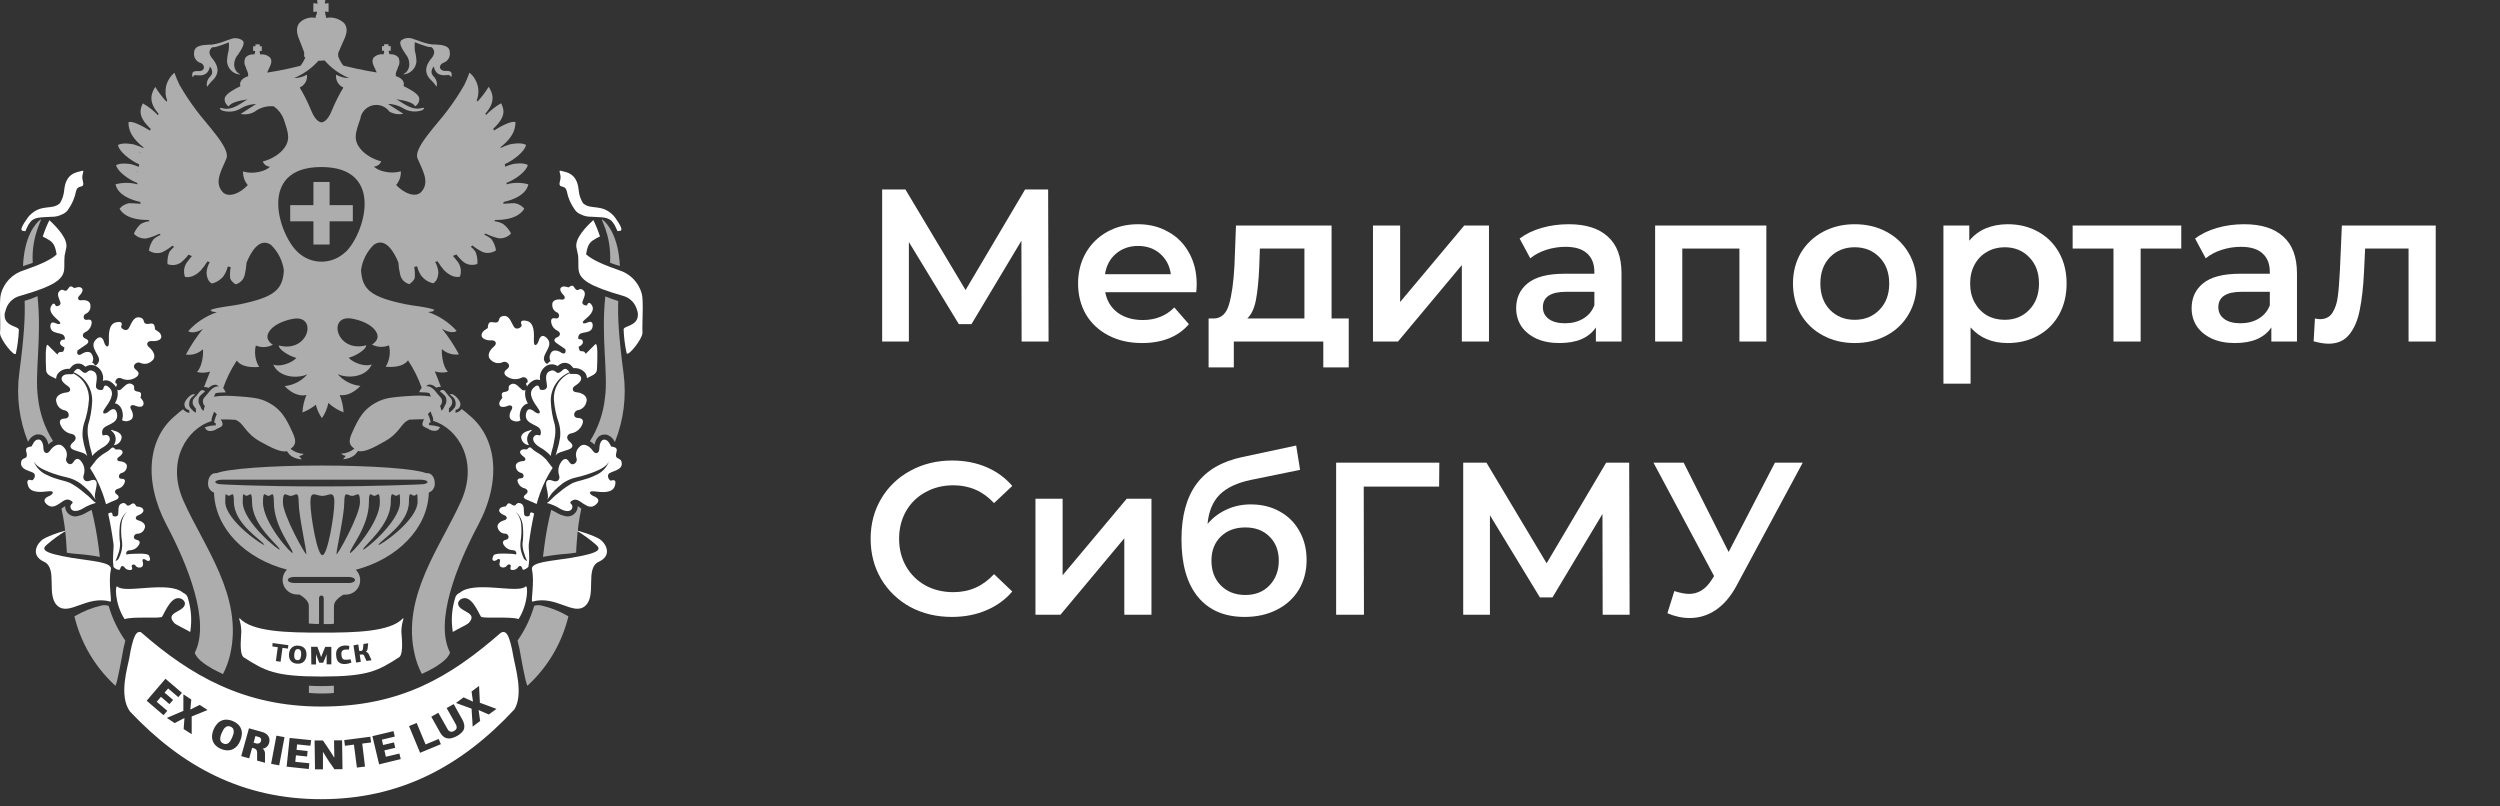 <svg width="183" height="59" viewBox="0 0 183 59" fill="none" xmlns="http://www.w3.org/2000/svg">
<rect x="0" y="0" width="183" height="59" fill="#333333" stroke="none"/>
<path d="M74.783 25L74.767 17.622L71.11 23.728H70.187L66.53 17.717V25H64.574V13.869H66.276L70.68 21.232L75.037 13.869H76.723L76.755 25H74.783Z" fill="white"/>
<path d="M87.598 20.802C87.598 20.94 87.587 21.136 87.566 21.39H80.903C81.02 22.016 81.322 22.514 81.809 22.885C82.308 23.246 82.923 23.426 83.654 23.426C84.587 23.426 85.356 23.118 85.96 22.504L87.025 23.728C86.644 24.184 86.161 24.528 85.578 24.762C84.995 24.995 84.338 25.111 83.606 25.111C82.674 25.111 81.852 24.926 81.142 24.555C80.431 24.184 79.88 23.67 79.488 23.012C79.106 22.345 78.915 21.592 78.915 20.754C78.915 19.928 79.101 19.186 79.472 18.528C79.854 17.86 80.378 17.341 81.046 16.97C81.714 16.599 82.467 16.413 83.304 16.413C84.131 16.413 84.868 16.599 85.514 16.97C86.172 17.33 86.681 17.845 87.041 18.512C87.412 19.17 87.598 19.933 87.598 20.802ZM83.304 18.003C82.668 18.003 82.128 18.194 81.682 18.576C81.248 18.947 80.983 19.445 80.887 20.071H85.705C85.621 19.456 85.361 18.958 84.926 18.576C84.492 18.194 83.951 18.003 83.304 18.003Z" fill="white"/>
<path d="M98.727 23.314V26.892H96.866V25H90.315V26.892H88.47V23.314H88.868C89.409 23.293 89.774 22.949 89.965 22.281C90.166 21.602 90.299 20.648 90.363 19.419L90.474 16.509H97.471V23.314H98.727ZM92.175 19.562C92.133 20.537 92.053 21.332 91.937 21.947C91.82 22.562 91.608 23.018 91.301 23.314H95.483V18.194H92.223L92.175 19.562Z" fill="white"/>
<path d="M100.502 16.509H102.49V22.106L107.181 16.509H108.993V25H107.006V19.403L102.331 25H100.502V16.509Z" fill="white"/>
<path d="M114.831 16.413C116.082 16.413 117.036 16.715 117.694 17.32C118.362 17.913 118.695 18.814 118.695 20.023V25H116.819V23.966C116.575 24.337 116.225 24.624 115.77 24.825C115.324 25.016 114.784 25.111 114.148 25.111C113.512 25.111 112.955 25.005 112.478 24.793C112.001 24.571 111.63 24.269 111.365 23.887C111.111 23.495 110.983 23.055 110.983 22.567C110.983 21.804 111.264 21.194 111.826 20.738C112.399 20.272 113.294 20.039 114.513 20.039H116.708V19.912C116.708 19.318 116.528 18.862 116.167 18.544C115.817 18.226 115.293 18.067 114.593 18.067C114.116 18.067 113.644 18.141 113.178 18.29C112.722 18.438 112.335 18.645 112.017 18.91L111.238 17.463C111.683 17.124 112.218 16.864 112.844 16.684C113.469 16.503 114.132 16.413 114.831 16.413ZM114.561 23.664C115.059 23.664 115.499 23.553 115.881 23.33C116.273 23.097 116.549 22.769 116.708 22.345V21.359H114.656C113.512 21.359 112.939 21.735 112.939 22.488C112.939 22.848 113.082 23.134 113.368 23.346C113.655 23.558 114.052 23.664 114.561 23.664Z" fill="white"/>
<path d="M129.297 16.509V25H127.325V18.194H123.143V25H121.155V16.509H129.297Z" fill="white"/>
<path d="M135.763 25.111C134.904 25.111 134.131 24.926 133.441 24.555C132.752 24.184 132.212 23.67 131.82 23.012C131.438 22.345 131.247 21.592 131.247 20.754C131.247 19.917 131.438 19.17 131.82 18.512C132.212 17.855 132.752 17.341 133.441 16.97C134.131 16.599 134.904 16.413 135.763 16.413C136.632 16.413 137.411 16.599 138.101 16.97C138.79 17.341 139.325 17.855 139.707 18.512C140.099 19.17 140.295 19.917 140.295 20.754C140.295 21.592 140.099 22.345 139.707 23.012C139.325 23.67 138.79 24.184 138.101 24.555C137.411 24.926 136.632 25.111 135.763 25.111ZM135.763 23.41C136.495 23.41 137.099 23.166 137.576 22.678C138.053 22.191 138.291 21.549 138.291 20.754C138.291 19.959 138.053 19.318 137.576 18.83C137.099 18.343 136.495 18.099 135.763 18.099C135.032 18.099 134.427 18.343 133.95 18.83C133.484 19.318 133.251 19.959 133.251 20.754C133.251 21.549 133.484 22.191 133.95 22.678C134.427 23.166 135.032 23.41 135.763 23.41Z" fill="white"/>
<path d="M146.965 16.413C147.792 16.413 148.529 16.594 149.176 16.954C149.833 17.314 150.347 17.823 150.718 18.48C151.089 19.138 151.275 19.896 151.275 20.754C151.275 21.613 151.089 22.376 150.718 23.044C150.347 23.701 149.833 24.21 149.176 24.571C148.529 24.931 147.792 25.111 146.965 25.111C145.82 25.111 144.914 24.73 144.246 23.966V28.085H142.259V16.509H144.151V17.622C144.479 17.219 144.882 16.917 145.359 16.715C145.847 16.514 146.382 16.413 146.965 16.413ZM146.743 23.41C147.474 23.41 148.073 23.166 148.54 22.678C149.017 22.191 149.255 21.549 149.255 20.754C149.255 19.959 149.017 19.318 148.54 18.83C148.073 18.343 147.474 18.099 146.743 18.099C146.266 18.099 145.836 18.21 145.455 18.433C145.073 18.645 144.771 18.952 144.548 19.355C144.326 19.758 144.214 20.224 144.214 20.754C144.214 21.285 144.326 21.751 144.548 22.154C144.771 22.557 145.073 22.869 145.455 23.092C145.836 23.304 146.266 23.41 146.743 23.41Z" fill="white"/>
<path d="M159.668 18.194H156.695V25H154.707V18.194H151.718V16.509H159.668V18.194Z" fill="white"/>
<path d="M164.275 16.413C165.526 16.413 166.48 16.715 167.137 17.32C167.805 17.913 168.139 18.814 168.139 20.023V25H166.262V23.966C166.019 24.337 165.669 24.624 165.213 24.825C164.768 25.016 164.227 25.111 163.591 25.111C162.955 25.111 162.398 25.005 161.921 24.793C161.444 24.571 161.073 24.269 160.808 23.887C160.554 23.495 160.427 23.055 160.427 22.567C160.427 21.804 160.707 21.194 161.269 20.738C161.842 20.272 162.738 20.039 163.957 20.039H166.151V19.912C166.151 19.318 165.971 18.862 165.61 18.544C165.261 18.226 164.736 18.067 164.036 18.067C163.559 18.067 163.087 18.141 162.621 18.29C162.165 18.438 161.778 18.645 161.46 18.91L160.681 17.463C161.126 17.124 161.662 16.864 162.287 16.684C162.912 16.503 163.575 16.413 164.275 16.413ZM164.004 23.664C164.503 23.664 164.943 23.553 165.324 23.33C165.716 23.097 165.992 22.769 166.151 22.345V21.359H164.1C162.955 21.359 162.382 21.735 162.382 22.488C162.382 22.848 162.526 23.134 162.812 23.346C163.098 23.558 163.495 23.664 164.004 23.664Z" fill="white"/>
<path d="M178.295 16.509V25H176.307V18.194H173.127L173.047 19.88C172.994 21.003 172.888 21.947 172.729 22.71C172.581 23.463 172.321 24.062 171.95 24.507C171.589 24.942 171.091 25.159 170.455 25.159C170.158 25.159 169.793 25.101 169.358 24.984L169.453 23.314C169.602 23.346 169.729 23.362 169.835 23.362C170.238 23.362 170.54 23.203 170.741 22.885C170.943 22.557 171.07 22.17 171.123 21.724C171.187 21.269 171.24 20.622 171.282 19.784L171.425 16.509H178.295Z" fill="white"/>
<path d="M69.678 45.159C68.555 45.159 67.537 44.915 66.626 44.428C65.724 43.929 65.014 43.246 64.495 42.376C63.986 41.507 63.731 40.526 63.731 39.435C63.731 38.343 63.991 37.362 64.511 36.493C65.03 35.624 65.74 34.945 66.641 34.458C67.553 33.959 68.571 33.71 69.695 33.71C70.606 33.71 71.438 33.869 72.191 34.187C72.944 34.505 73.58 34.966 74.099 35.571L72.763 36.827C71.958 35.958 70.967 35.523 69.79 35.523C69.027 35.523 68.343 35.693 67.739 36.032C67.134 36.36 66.663 36.822 66.323 37.415C65.984 38.009 65.814 38.682 65.814 39.435C65.814 40.187 65.984 40.86 66.323 41.454C66.663 42.048 67.134 42.514 67.739 42.853C68.343 43.182 69.027 43.346 69.79 43.346C70.967 43.346 71.958 42.906 72.763 42.026L74.099 43.299C73.58 43.903 72.938 44.364 72.175 44.682C71.422 45 70.59 45.159 69.678 45.159Z" fill="white"/>
<path d="M75.796 36.509H77.784V42.106L82.474 36.509H84.287V45H82.299V39.403L77.624 45H75.796V36.509Z" fill="white"/>
<path d="M91.556 36.922C92.362 36.922 93.072 37.097 93.687 37.447C94.302 37.786 94.779 38.263 95.118 38.878C95.468 39.493 95.643 40.198 95.643 40.993C95.643 41.809 95.452 42.535 95.071 43.171C94.689 43.797 94.154 44.285 93.465 44.634C92.775 44.984 91.991 45.159 91.111 45.159C89.638 45.159 88.498 44.672 87.692 43.696C86.887 42.721 86.484 41.316 86.484 39.482C86.484 37.776 86.85 36.424 87.581 35.428C88.313 34.431 89.431 33.774 90.936 33.456L94.88 32.613L95.166 34.394L91.588 35.125C90.56 35.337 89.791 35.698 89.282 36.207C88.774 36.715 88.477 37.431 88.392 38.353C88.774 37.898 89.235 37.548 89.775 37.304C90.316 37.049 90.91 36.922 91.556 36.922ZM91.159 43.553C91.89 43.553 92.479 43.32 92.924 42.853C93.38 42.376 93.608 41.772 93.608 41.041C93.608 40.309 93.38 39.721 92.924 39.276C92.479 38.83 91.89 38.608 91.159 38.608C90.417 38.608 89.818 38.83 89.362 39.276C88.906 39.721 88.678 40.309 88.678 41.041C88.678 41.783 88.906 42.387 89.362 42.853C89.829 43.32 90.427 43.553 91.159 43.553Z" fill="white"/>
<path d="M105.343 35.618H99.825L99.841 45H97.805V33.869H105.359L105.343 35.618Z" fill="white"/>
<path d="M117.316 45L117.3 37.622L113.643 43.728H112.72L109.063 37.717V45H107.107V33.869H108.809L113.213 41.231L117.57 33.869H119.256L119.288 45H117.316Z" fill="white"/>
<path d="M131.959 33.869L127.125 42.853C126.701 43.648 126.192 44.247 125.599 44.65C125.016 45.042 124.38 45.239 123.691 45.239C123.139 45.239 122.593 45.122 122.053 44.889L122.562 43.267C122.996 43.405 123.357 43.474 123.643 43.474C124.311 43.474 124.862 43.129 125.297 42.44L125.472 42.17L121.035 33.869H123.245L126.537 40.405L129.924 33.869H131.959Z" fill="white"/>
<path d="M16.882 53.192C16.815 53.158 16.739 53.147 16.665 53.161C16.599 53.172 16.538 53.202 16.489 53.247C16.432 53.298 16.383 53.358 16.345 53.426C16.3 53.498 16.261 53.574 16.228 53.653C16.191 53.74 16.161 53.83 16.139 53.921C16.118 53.992 16.112 54.065 16.121 54.138C16.128 54.2 16.152 54.26 16.19 54.31C16.235 54.365 16.295 54.407 16.362 54.43C16.423 54.46 16.491 54.471 16.558 54.461C16.621 54.451 16.68 54.425 16.73 54.386C16.787 54.337 16.836 54.281 16.875 54.217C16.922 54.139 16.964 54.057 16.999 53.973C17.033 53.89 17.061 53.808 17.085 53.729C17.104 53.656 17.112 53.58 17.109 53.505C17.106 53.439 17.085 53.375 17.05 53.319C17.008 53.261 16.949 53.217 16.882 53.192V53.192Z" fill="white"/>
<path d="M18.926 53.942L18.699 53.877L18.564 54.363L18.792 54.428C18.824 54.432 18.856 54.432 18.888 54.428C18.919 54.426 18.95 54.417 18.978 54.404C19.008 54.39 19.034 54.368 19.054 54.342C19.079 54.312 19.097 54.277 19.105 54.239C19.117 54.207 19.121 54.173 19.118 54.139C19.115 54.105 19.105 54.072 19.088 54.042C19.048 53.99 18.991 53.955 18.926 53.942V53.942Z" fill="white"/>
<path d="M36.647 46.329C33.014 49.494 29.395 51.719 23.513 51.719C17.898 51.719 13.97 49.477 10.326 46.284C9.983 46.153 9.742 46.518 9.463 48.169C9.363 48.768 8.665 50.921 9.511 52.077C13.364 56.161 17.812 58.5 23.513 58.5C29.282 58.5 33.785 56.092 37.652 51.929C38.34 50.832 37.7 48.768 37.6 48.169C37.297 46.373 37.029 46.102 36.647 46.329ZM10.736 51.293L12.112 49.686L13.319 50.718L13.051 51.032L12.308 50.395L12.047 50.701L12.669 51.234L12.404 51.541L11.782 51.007L11.472 51.372L12.246 52.033L11.971 52.352L10.736 51.293ZM14.032 52.445C14.032 52.659 14.032 52.875 14.032 53.092C14.032 53.309 14.032 53.529 14.032 53.742L13.443 53.367L13.502 52.556L12.786 52.931L12.215 52.552L12.817 52.294L13.423 52.036V50.822L14.001 51.203L13.932 51.943L14.276 51.768L14.62 51.596L15.194 51.974L14.032 52.445ZM17.362 54.599C17.273 54.701 17.164 54.785 17.042 54.843C16.918 54.9 16.782 54.928 16.646 54.926C16.49 54.922 16.335 54.888 16.192 54.826C16.043 54.767 15.907 54.681 15.79 54.571C15.691 54.476 15.616 54.358 15.573 54.227C15.527 54.101 15.511 53.966 15.525 53.832C15.537 53.682 15.575 53.536 15.635 53.398C15.691 53.263 15.768 53.136 15.862 53.023C15.945 52.914 16.052 52.827 16.175 52.767C16.298 52.707 16.434 52.677 16.57 52.679C16.732 52.681 16.891 52.717 17.038 52.782C17.188 52.841 17.325 52.929 17.441 53.041C17.538 53.136 17.611 53.252 17.656 53.38C17.701 53.508 17.715 53.645 17.699 53.78C17.684 53.925 17.648 54.066 17.592 54.2C17.538 54.345 17.46 54.48 17.362 54.599V54.599ZM19.704 54.379C19.688 54.431 19.666 54.482 19.639 54.53C19.612 54.578 19.577 54.621 19.536 54.657C19.494 54.695 19.448 54.728 19.398 54.754C19.343 54.779 19.283 54.795 19.223 54.802C19.261 54.826 19.293 54.858 19.319 54.895C19.342 54.928 19.361 54.964 19.374 55.002C19.387 55.038 19.396 55.076 19.398 55.115C19.398 55.156 19.398 55.194 19.398 55.235V55.834L18.82 55.676V55.118C18.827 55.037 18.808 54.955 18.765 54.885C18.719 54.83 18.656 54.792 18.586 54.778L18.456 54.74L18.239 55.511L17.657 55.349L18.225 53.312L19.154 53.57C19.268 53.598 19.377 53.646 19.474 53.711C19.548 53.763 19.61 53.83 19.656 53.907C19.696 53.977 19.719 54.055 19.725 54.135C19.731 54.217 19.724 54.299 19.704 54.379V54.379ZM20.437 56.023L19.846 55.913L20.234 53.849L20.826 53.959L20.437 56.023ZM22.721 54.589L21.748 54.489L21.707 54.888L22.518 54.974L22.477 55.376L21.665 55.29L21.614 55.765L22.646 55.872L22.601 56.291L20.981 56.12L21.201 54.018L22.78 54.179L22.721 54.589ZM24.476 56.309C24.362 56.14 24.252 55.965 24.132 55.81C24.012 55.655 23.919 55.466 23.809 55.304C23.778 55.26 23.75 55.211 23.723 55.167L23.64 55.032V56.316H23.059L23.028 54.203H23.64C23.75 54.358 23.853 54.513 23.953 54.664C24.053 54.816 24.156 54.974 24.263 55.132L24.448 55.435H24.473L24.452 54.19H25.04L25.071 56.302L24.476 56.309ZM26.719 56.113L26.124 56.188L25.907 54.506L25.25 54.592L25.198 54.176L27.108 53.928L27.163 54.348L26.516 54.43L26.719 56.113ZM27.751 55.951L27.259 53.887L28.804 53.519L28.9 53.918L27.951 54.145L28.043 54.534L28.838 54.344L28.931 54.74L28.136 54.929L28.246 55.394L29.237 55.16L29.334 55.566L27.751 55.951ZM30.751 55.105L29.942 53.151L30.5 52.92L31.153 54.492L32.113 54.093L32.271 54.475L30.751 55.105ZM33.978 53.333C33.942 53.44 33.882 53.536 33.802 53.615C33.701 53.718 33.585 53.804 33.458 53.873C33.329 53.947 33.19 54.002 33.045 54.038C32.932 54.064 32.815 54.064 32.701 54.038C32.6 54.013 32.507 53.964 32.43 53.894C32.344 53.813 32.272 53.719 32.216 53.615L31.57 52.463L32.086 52.174L32.75 53.35C32.77 53.398 32.8 53.441 32.838 53.476C32.876 53.512 32.921 53.539 32.97 53.557C33.017 53.566 33.066 53.566 33.113 53.557C33.16 53.547 33.205 53.528 33.245 53.502C33.286 53.48 33.323 53.452 33.355 53.419C33.384 53.387 33.407 53.35 33.42 53.309C33.431 53.264 33.431 53.217 33.42 53.171C33.409 53.113 33.388 53.057 33.358 53.006L32.694 51.83L33.211 51.541L33.854 52.693C33.915 52.8 33.957 52.916 33.978 53.037C33.996 53.134 33.994 53.234 33.971 53.33L33.978 53.333ZM35.777 52.301L35.034 51.974L35.147 52.776L34.597 53.188C34.597 52.968 34.569 52.748 34.559 52.531C34.549 52.315 34.535 52.094 34.518 51.874L33.379 51.458L33.933 51.045L34.621 51.358C34.607 51.237 34.59 51.113 34.569 50.987C34.549 50.859 34.532 50.739 34.518 50.619L35.068 50.206L35.127 51.441L35.732 51.664L36.344 51.892L35.777 52.301Z" fill="white"/>
<path d="M21.572 48.204C21.588 48.237 21.613 48.266 21.644 48.287C21.68 48.311 21.722 48.324 21.765 48.325C21.806 48.329 21.848 48.322 21.885 48.304C21.92 48.287 21.948 48.261 21.968 48.228C21.993 48.191 22.01 48.149 22.019 48.104C22.033 48.05 22.041 47.995 22.043 47.939C22.047 47.888 22.047 47.836 22.043 47.784C22.041 47.738 22.031 47.693 22.012 47.65C21.999 47.613 21.975 47.581 21.944 47.557C21.909 47.53 21.867 47.514 21.823 47.513C21.779 47.509 21.735 47.517 21.696 47.537C21.659 47.556 21.629 47.586 21.61 47.623C21.588 47.663 21.572 47.705 21.562 47.75C21.55 47.801 21.542 47.853 21.538 47.905C21.534 47.961 21.534 48.017 21.538 48.073C21.54 48.119 21.552 48.163 21.572 48.204V48.204Z" fill="white"/>
<path d="M17.825 48.104C19.39 49.112 20.123 49.522 23.529 49.522C26.934 49.522 27.657 49.112 29.229 48.104C29.573 47.819 29.38 46.415 29.38 46.26C29.38 45.51 29.628 45.228 29.494 45.259C28.589 46.264 25.906 46.308 23.625 46.308H23.419C21.138 46.308 18.454 46.264 17.55 45.259C17.415 45.228 17.663 45.51 17.663 46.26C17.674 46.415 17.481 47.819 17.825 48.104ZM26.226 47.172L26.298 47.647H26.405H26.463C26.481 47.64 26.497 47.629 26.511 47.616C26.527 47.601 26.539 47.583 26.549 47.564C26.56 47.538 26.567 47.51 26.57 47.481L26.608 47.137L26.952 47.086L26.91 47.475C26.904 47.524 26.889 47.572 26.866 47.616C26.846 47.657 26.815 47.692 26.776 47.715V47.715C26.806 47.72 26.835 47.729 26.862 47.743C26.885 47.755 26.905 47.77 26.924 47.788C26.943 47.803 26.958 47.822 26.969 47.843C26.985 47.864 26.997 47.887 27.007 47.911L27.196 48.328L26.828 48.383L26.666 48.022C26.651 47.978 26.622 47.94 26.584 47.915C26.54 47.9 26.493 47.9 26.449 47.915H26.332L26.412 48.445L26.067 48.5L25.875 47.241L26.226 47.172ZM24.612 47.736C24.625 47.656 24.656 47.58 24.702 47.512C24.75 47.44 24.817 47.381 24.894 47.34C24.993 47.287 25.102 47.258 25.214 47.254H25.397C25.456 47.258 25.515 47.268 25.572 47.282L25.545 47.547H25.407H25.283C25.237 47.55 25.192 47.56 25.149 47.574C25.112 47.591 25.079 47.616 25.053 47.647C25.024 47.682 25.004 47.723 24.994 47.767C24.985 47.824 24.985 47.882 24.994 47.939C24.995 48.001 25.007 48.063 25.029 48.121C25.044 48.163 25.067 48.202 25.097 48.235C25.13 48.261 25.167 48.279 25.207 48.29C25.258 48.297 25.309 48.297 25.359 48.29H25.417H25.493L25.576 48.269C25.602 48.267 25.627 48.26 25.651 48.249L25.727 48.496C25.66 48.526 25.591 48.55 25.52 48.569C25.448 48.586 25.375 48.597 25.3 48.603C25.192 48.615 25.082 48.605 24.977 48.575C24.898 48.551 24.827 48.508 24.77 48.448C24.717 48.392 24.677 48.323 24.654 48.249C24.629 48.168 24.614 48.085 24.609 48.001C24.598 47.913 24.599 47.824 24.612 47.736V47.736ZM22.772 47.347H23.233L23.405 47.805L23.508 48.101L23.628 47.788L23.807 47.351H24.255V48.63H23.91V47.894L23.794 48.187L23.656 48.514H23.37L23.236 48.169L23.133 47.887V48.641H22.789L22.772 47.347ZM21.155 47.874C21.161 47.785 21.181 47.698 21.213 47.616C21.242 47.539 21.288 47.471 21.348 47.416C21.406 47.358 21.478 47.314 21.557 47.289C21.651 47.259 21.749 47.25 21.846 47.261C21.943 47.265 22.038 47.289 22.125 47.334C22.2 47.368 22.265 47.422 22.314 47.488C22.364 47.552 22.398 47.626 22.414 47.705C22.435 47.792 22.442 47.881 22.435 47.97C22.429 48.059 22.408 48.146 22.373 48.228C22.341 48.303 22.296 48.372 22.239 48.431C22.178 48.486 22.107 48.529 22.029 48.555C21.937 48.582 21.841 48.591 21.747 48.582C21.65 48.578 21.555 48.555 21.468 48.514C21.394 48.479 21.329 48.427 21.279 48.362C21.228 48.299 21.193 48.225 21.175 48.145C21.154 48.056 21.148 47.965 21.155 47.874V47.874ZM19.954 47.069L21.107 47.227L21.076 47.478L20.677 47.423L20.539 48.438L20.195 48.39L20.333 47.375L19.937 47.32L19.954 47.069Z" fill="white"/>
<path d="M8.819 41.577C8.867 41.394 9.026 41.404 9.098 41.511C9.136 41.569 9.187 41.619 9.247 41.655C9.306 41.692 9.373 41.716 9.442 41.724C9.6 41.745 9.738 41.704 9.655 41.515C9.573 41.325 9.813 41.27 9.899 41.377C9.937 41.441 9.994 41.492 10.062 41.521C10.13 41.55 10.206 41.556 10.278 41.539C10.491 41.515 10.501 41.27 10.443 41.102C10.384 40.933 10.519 40.882 10.622 40.957C10.725 41.033 10.911 41.126 10.966 41.002C11.021 40.878 10.925 40.734 10.9 40.658C10.902 40.652 10.902 40.646 10.9 40.641C10.694 40.489 10.075 40.527 9.566 40.548C9.461 40.552 9.357 40.569 9.256 40.596C9.241 40.56 9.236 40.52 9.24 40.482C9.245 40.443 9.26 40.406 9.283 40.374C9.306 40.343 9.337 40.318 9.373 40.302C9.408 40.286 9.448 40.279 9.487 40.283C9.602 40.281 9.715 40.254 9.819 40.205C9.923 40.155 10.015 40.083 10.089 39.994C10.257 39.794 10.319 39.578 9.992 39.512C9.665 39.447 9.806 39.089 10.027 39.069C10.145 39.073 10.262 39.041 10.361 38.975C10.46 38.91 10.535 38.815 10.577 38.704C10.735 38.394 10.415 38.167 10.133 38.095C9.851 38.023 9.906 37.799 10.102 37.727C10.298 37.655 10.581 37.486 10.481 37.283C10.381 37.08 10.109 37.097 9.982 37.066C9.963 37.028 9.94 36.991 9.913 36.956C9.731 36.695 9.593 36.98 9.401 37.011C9.208 37.042 9.246 36.736 8.919 36.846C8.592 36.956 8.695 37.393 8.654 37.641C8.613 37.889 8.248 37.803 8.241 37.727C8.234 37.651 8.241 37.383 7.918 37.603C8.073 38.274 8.197 39.007 8.307 39.812C8.351 40.125 8.207 40.844 8.307 41.453V41.504C8.365 41.56 8.43 41.61 8.499 41.652C8.709 41.735 8.774 41.755 8.819 41.577ZM8.647 40.565C8.74 40.321 8.789 40.062 8.792 39.801C8.729 39.361 8.722 38.915 8.771 38.474C8.789 38.274 8.847 38.081 8.94 37.903C9.033 37.726 9.161 37.569 9.315 37.441C9.073 37.684 8.924 38.002 8.891 38.343C8.848 38.768 8.861 39.197 8.929 39.619C8.962 39.878 8.945 40.141 8.878 40.393C8.825 40.577 8.755 40.755 8.671 40.926C8.606 40.989 8.53 41.041 8.448 41.078C8.527 40.912 8.593 40.741 8.647 40.565V40.565Z" fill="white"/>
<path d="M5.275 40.839C2.998 40.46 3.056 40.188 3.456 39.848C3.878 39.482 4.33 39.153 4.808 38.864C5.062 38.727 3.579 39.184 3.149 39.469C2.719 39.755 2.186 40.646 3.222 41.121C4.257 41.596 3.349 43.587 4.212 44.348C5.076 45.108 6.349 43.55 8.089 44.038C8.21 44.069 7.911 42.58 8.117 41.699C8.248 41.135 6.727 41.076 5.275 40.839Z" fill="white"/>
<path d="M8.334 32.585C8.454 32.576 8.569 32.532 8.665 32.458C8.76 32.384 8.832 32.283 8.871 32.169C9.022 31.825 8.664 31.598 8.361 31.533C8.303 31.524 8.249 31.501 8.203 31.464L8.117 31.509L8.193 31.56L8.227 31.591C8.313 31.669 8.378 31.765 8.42 31.872C8.461 31.98 8.476 32.096 8.465 32.21C8.45 32.344 8.406 32.472 8.334 32.585V32.585Z" fill="white"/>
<path d="M8.871 34.631C8.973 34.612 9.068 34.562 9.141 34.488C9.214 34.413 9.263 34.318 9.28 34.215C9.359 33.919 9.039 33.782 8.785 33.768C8.53 33.754 8.537 33.554 8.688 33.458C8.84 33.362 9.06 33.162 8.936 33.004C8.812 32.846 8.592 32.911 8.468 32.908C8.444 32.878 8.417 32.851 8.389 32.825C8.293 32.736 8.227 32.746 8.165 32.794C8.05 32.914 7.92 33.017 7.777 33.1C7.513 33.246 7.273 33.43 7.064 33.647L6.59 34.263C6.953 34.819 7.252 35.415 7.481 36.038C7.501 36.087 7.519 36.138 7.536 36.19C7.618 36.42 7.694 36.661 7.763 36.909C7.962 36.806 8.289 36.671 8.496 36.585C8.702 36.499 8.764 36.341 8.544 36.186C8.324 36.031 8.427 35.842 8.606 35.787C8.704 35.767 8.797 35.726 8.878 35.667C8.958 35.608 9.025 35.531 9.074 35.443C9.184 35.244 9.201 35.041 8.905 35.047C8.609 35.054 8.681 34.69 8.871 34.631Z" fill="white"/>
<path d="M5.978 21.979C5.686 22.024 5.651 21.797 5.803 21.652C5.954 21.508 6.147 21.236 5.978 21.088C5.809 20.94 5.562 21.064 5.431 21.088C5.398 21.059 5.362 21.034 5.324 21.012C5.053 20.844 5.035 21.16 4.867 21.264C4.698 21.367 4.616 21.071 4.358 21.301C4.1 21.532 4.358 21.9 4.423 22.144C4.488 22.389 4.11 22.454 4.079 22.385C4.048 22.316 3.935 22.041 3.735 22.426C3.536 22.812 3.969 23.19 4.272 23.458C4.574 23.727 4.33 23.778 4.117 23.675C3.904 23.572 3.68 23.544 3.687 23.881C3.694 24.219 3.924 24.305 4.186 24.373C4.447 24.442 4.688 24.442 4.743 24.718C4.798 24.993 4.578 24.755 4.444 24.962C4.31 25.168 4.461 25.306 4.715 25.433C4.71 25.523 4.688 25.612 4.65 25.695C4.543 25.86 4.334 25.633 4.199 25.953C3.959 25.715 3.711 25.471 3.511 25.265C3.312 25.058 3.339 26.324 3.374 27.084C3.391 27.456 3.759 27.549 4.11 27.731C4.111 27.592 4.155 27.457 4.237 27.346C4.341 27.222 4.473 27.126 4.622 27.066C4.772 27.006 4.934 26.984 5.094 27.002C5.132 26.947 5.176 26.896 5.225 26.85C5.324 26.73 5.462 26.649 5.615 26.621C5.768 26.594 5.926 26.621 6.061 26.699C6.13 26.742 6.196 26.792 6.257 26.847C6.382 26.764 6.529 26.72 6.68 26.72C6.83 26.72 6.977 26.764 7.103 26.847C7.27 26.956 7.4 27.113 7.476 27.297C7.552 27.481 7.571 27.684 7.53 27.879V27.879C7.618 27.844 7.714 27.83 7.809 27.839C7.904 27.848 7.996 27.88 8.077 27.931C8.181 27.994 8.276 28.072 8.359 28.161C8.414 28.219 8.463 28.284 8.503 28.354C8.505 28.33 8.505 28.305 8.503 28.282C8.558 28.209 8.62 28.099 8.448 28.034C8.435 27.975 8.44 27.915 8.462 27.859C8.483 27.803 8.521 27.755 8.569 27.72C8.618 27.685 8.676 27.665 8.736 27.663C8.795 27.661 8.854 27.676 8.906 27.707C9.045 27.772 9.197 27.805 9.351 27.805C9.505 27.805 9.657 27.772 9.797 27.707C10.113 27.559 10.313 27.332 9.955 27.07C9.597 26.809 9.955 26.451 10.247 26.551C10.389 26.622 10.549 26.647 10.706 26.623C10.862 26.599 11.007 26.527 11.121 26.417C11.486 26.131 11.224 25.674 10.925 25.43C10.626 25.185 10.818 24.945 11.094 24.965C11.369 24.986 11.813 24.941 11.806 24.638C11.799 24.336 11.462 24.205 11.321 24.098H11.348C11.344 24.041 11.338 23.983 11.328 23.926C11.252 23.506 10.925 23.775 10.677 23.699C10.43 23.623 10.639 23.283 10.185 23.231C9.731 23.18 9.601 23.768 9.411 24.047C9.222 24.325 8.83 24.012 8.864 23.913C8.899 23.813 9.071 23.469 8.5 23.593C7.929 23.716 7.96 24.497 7.973 25.027C7.987 25.557 7.708 25.371 7.629 25.072C7.55 24.773 7.368 24.525 7.045 24.831C6.721 25.137 6.838 25.443 7.003 25.756C7.168 26.069 7.385 26.31 7.148 26.62C6.91 26.93 6.955 26.592 6.749 26.548C6.798 26.462 6.824 26.364 6.824 26.265C6.824 26.167 6.798 26.069 6.749 25.983C6.611 25.639 6.219 25.75 5.975 25.915C5.73 26.08 5.593 25.894 5.668 25.695C5.667 25.683 5.667 25.672 5.668 25.66C5.865 25.516 6.112 25.351 6.281 25.24C6.535 25.075 6.528 24.896 6.25 24.783C5.971 24.669 6.037 24.408 6.226 24.322C6.333 24.275 6.429 24.206 6.506 24.118C6.584 24.031 6.642 23.928 6.676 23.816C6.752 23.568 6.728 23.338 6.398 23.407C6.067 23.476 6.054 23.09 6.253 22.98C6.366 22.938 6.462 22.861 6.528 22.761C6.594 22.661 6.627 22.543 6.621 22.423C6.652 22.024 6.264 21.938 5.978 21.979Z" fill="white"/>
<path d="M9.865 29.685C10.072 29.775 10.419 29.857 10.495 29.623C10.571 29.39 10.347 29.204 10.271 29.083H10.289C10.303 29.037 10.315 28.99 10.323 28.942C10.374 28.598 10.058 28.722 9.886 28.598C9.714 28.474 9.969 28.254 9.635 28.106C9.301 27.958 9.05 28.361 8.833 28.523C8.799 28.549 8.756 28.563 8.713 28.563C8.669 28.563 8.627 28.549 8.592 28.523C8.661 28.866 8.596 29.223 8.41 29.52C8.482 29.535 8.552 29.56 8.617 29.596C8.709 29.659 8.787 29.74 8.847 29.835C8.906 29.93 8.945 30.036 8.961 30.146C9.013 30.348 9.002 30.56 8.93 30.755C9.013 30.804 9.107 30.831 9.204 30.835C9.3 30.84 9.396 30.82 9.483 30.779C9.828 30.659 9.759 30.243 9.597 29.974C9.435 29.706 9.659 29.593 9.865 29.685Z" fill="white"/>
<path d="M6.696 33.102C6.726 33.19 6.74 33.283 6.737 33.377C6.977 33.117 7.257 32.898 7.566 32.727C7.983 32.476 8.175 32.128 7.938 31.908C7.7 31.688 7.497 32.077 7.473 31.688C7.449 31.299 7.762 31.216 8.075 31.051C8.389 30.886 8.657 30.707 8.56 30.26C8.464 29.813 8.182 29.916 7.941 30.133C7.7 30.35 7.367 30.332 7.673 29.902C7.979 29.472 8.444 28.836 8.038 28.413C7.632 27.99 7.583 28.375 7.556 28.478C7.528 28.581 7.03 28.616 7.026 28.279C7.023 27.941 7.246 27.384 6.84 27.174C6.434 26.964 6.417 27.367 6.17 27.288C5.922 27.209 5.798 26.806 5.502 27.112C5.46 27.153 5.422 27.198 5.389 27.247C5.802 27.424 6.153 27.721 6.395 28.1C6.638 28.48 6.76 28.923 6.748 29.372C6.722 29.967 6.621 30.555 6.445 31.124C6.392 31.467 6.404 31.817 6.479 32.156C6.526 32.476 6.599 32.793 6.696 33.102Z" fill="white"/>
<path d="M6.51 29.269C6.532 28.873 6.436 28.479 6.235 28.137C6.035 27.794 5.738 27.518 5.382 27.343C5.352 27.361 5.321 27.377 5.289 27.391C5.124 27.412 4.735 27.322 4.556 27.57C4.377 27.817 4.721 28.103 4.962 28.258C5.203 28.413 5.231 28.698 4.845 28.733C4.46 28.767 3.985 29.004 4.133 29.448C4.166 29.603 4.246 29.744 4.362 29.852C4.479 29.959 4.626 30.027 4.783 30.047C5.069 30.119 5.179 30.625 4.732 30.639C4.285 30.652 4.329 30.958 4.508 31.258C4.587 31.39 4.693 31.504 4.821 31.592C4.948 31.679 5.092 31.738 5.244 31.763C5.516 31.808 5.681 32.107 5.365 32.362C5.048 32.617 5.093 32.83 5.471 32.961C5.85 33.091 6.211 33.16 6.331 33.325L6.383 33.391C6.352 33.274 6.318 33.15 6.28 33.023C6.177 32.704 6.101 32.377 6.053 32.045C6.017 31.699 6.048 31.348 6.146 31.013C6.346 30.451 6.469 29.864 6.51 29.269V29.269Z" fill="white"/>
<path d="M11.864 45.142C12.077 44.818 12.59 43.422 13.347 43.869C13.427 43.926 13.491 44.005 13.529 44.096C13.674 44.815 11.964 44.757 12.765 45.613C12.882 45.737 13.674 46.102 13.925 46.263C14.059 45.44 14.002 44.598 13.759 43.8C13.741 43.709 13.699 43.625 13.639 43.555C13.579 43.484 13.502 43.43 13.415 43.398C12.352 42.472 9.15 43.487 8.599 42.937C8.413 42.754 8.386 44.196 9.122 45.321C9.679 45.104 11.757 45.303 11.864 45.142Z" fill="white"/>
<path d="M3.531 35.963C4.057 35.901 3.875 36.193 3.603 36.307C3.331 36.42 3.084 36.617 3.417 36.912C3.751 37.208 4.047 37.064 4.343 36.868C4.639 36.672 4.862 36.441 5.193 36.648C5.523 36.854 5.082 36.844 5.162 37.157C5.241 37.47 5.636 37.473 6.056 37.229C6.355 37.039 6.683 36.899 7.026 36.813C6.944 36.769 6.87 36.712 6.806 36.644C6.585 36.411 6.344 36.197 6.087 36.004C5.797 35.757 5.482 35.54 5.148 35.358C4.601 35.127 4.167 35.13 3.469 34.783C3.239 34.69 3.031 34.55 2.857 34.372C2.684 34.195 2.549 33.983 2.461 33.751C2.623 34.095 3.032 34.329 3.548 34.532C3.986 34.705 4.437 34.843 4.897 34.945C5.237 35.02 5.56 35.162 5.846 35.361C6.115 35.562 6.366 35.786 6.596 36.032C6.689 36.125 6.916 36.489 7.006 36.575C7.006 36.548 6.981 36.52 6.971 36.496C6.885 36.31 6.999 35.966 7.064 35.571C7.129 35.175 6.964 35.031 6.589 35.185C6.214 35.34 6.035 35.055 6.121 34.793C6.173 34.648 6.192 34.493 6.177 34.34C6.162 34.187 6.114 34.038 6.035 33.906C5.86 33.603 5.616 33.424 5.385 33.806C5.155 34.188 4.766 33.851 4.842 33.562C4.9 33.414 4.911 33.252 4.873 33.098C4.836 32.944 4.751 32.806 4.632 32.702C4.312 32.358 3.878 32.664 3.662 32.987C3.445 33.311 3.187 33.139 3.184 32.86C3.18 32.581 3.094 32.148 2.795 32.172C2.495 32.196 2.396 32.554 2.299 32.702C2.299 32.702 2.299 32.684 2.299 32.678C2.24 32.684 2.181 32.695 2.124 32.712C1.718 32.825 2.01 33.125 1.962 33.379C1.914 33.634 1.546 33.455 1.539 33.913C1.532 34.37 2.124 34.446 2.42 34.601C2.716 34.755 2.44 35.182 2.337 35.158C2.234 35.134 1.873 34.993 2.052 35.55C2.231 36.107 3.005 36.025 3.531 35.963Z" fill="white"/>
<path d="M0.37 22.87C0.397 22.753 0.431 22.638 0.473 22.526C0.558 22.315 0.691 22.128 0.861 21.978C1.031 21.828 1.234 21.72 1.453 21.662C3.92 20.957 4.587 20.475 4.691 19.787C4.728 19.529 4.691 19.123 4.728 18.721C4.763 18.542 4.801 18.349 4.849 18.146C4.99 17.51 4.205 16.66 3.614 16.12C3.423 16.507 3.261 16.907 3.129 17.317C3.316 17.402 3.495 17.502 3.665 17.617C4.009 17.861 4.064 18.198 4.147 18.625C3.717 19.024 2.922 19.378 1.739 19.787C1.337 19.908 0.973 20.13 0.68 20.431C0.388 20.732 0.177 21.102 0.067 21.507C-0.078 22.027 0.067 23.692 0.002 24.363C0.002 24.387 0.002 24.397 0.002 24.397C0.002 24.841 1.078 26.183 1.161 25.88C1.283 25.314 1.357 24.738 1.381 24.16C1.402 23.836 0.194 23.943 0.349 22.89L0.37 22.87Z" fill="white"/>
<path d="M1.708 16.904L1.856 16.925C1.925 16.757 2.003 16.593 2.09 16.433C2.11 16.41 2.129 16.386 2.145 16.361C2.465 15.831 3.009 15.931 3.765 15.869H3.81C3.945 15.871 4.079 15.854 4.209 15.82C4.32 15.792 4.427 15.752 4.529 15.7C4.694 15.639 4.839 15.534 4.949 15.397C4.964 15.377 4.977 15.357 4.99 15.335C5.278 14.934 5.475 14.475 5.568 13.99C5.723 13.405 6.256 13.939 6.05 13.178C5.933 12.759 6.266 12.418 5.977 12.514C5.688 12.611 4.818 12.621 4.701 13.911C4.672 14.254 4.564 14.585 4.385 14.878C3.803 15.415 3.026 14.878 2.148 15.79C2.062 15.887 1.984 15.992 1.915 16.103V16.103C1.488 16.718 1.502 16.887 1.708 16.904Z" fill="white"/>
<path d="M38.711 39.806C38.821 39.001 38.944 38.268 39.099 37.597C38.779 37.37 38.786 37.642 38.776 37.721C38.766 37.8 38.404 37.883 38.363 37.635C38.322 37.387 38.422 36.947 38.098 36.84C37.775 36.734 37.809 37.033 37.617 37.006C37.424 36.978 37.273 36.689 37.104 36.95C37.078 36.985 37.054 37.022 37.035 37.061H37.052C36.925 37.092 36.653 37.081 36.557 37.277C36.461 37.473 36.739 37.652 36.932 37.721C37.125 37.79 37.183 38.017 36.901 38.089C36.619 38.161 36.299 38.389 36.457 38.698C36.499 38.809 36.575 38.904 36.674 38.969C36.772 39.035 36.889 39.068 37.008 39.063C37.228 39.083 37.352 39.445 37.042 39.507C36.733 39.569 36.777 39.789 36.946 39.988C37.019 40.077 37.111 40.149 37.215 40.199C37.319 40.249 37.432 40.275 37.548 40.277C37.587 40.274 37.626 40.28 37.662 40.296C37.697 40.312 37.728 40.337 37.751 40.369C37.775 40.4 37.789 40.437 37.794 40.476C37.799 40.515 37.793 40.554 37.778 40.59C37.677 40.563 37.573 40.547 37.469 40.542C36.959 40.521 36.34 40.484 36.134 40.635C36.132 40.641 36.132 40.647 36.134 40.652C36.11 40.728 35.996 40.876 36.069 40.996C36.141 41.117 36.327 41.027 36.413 40.952C36.499 40.876 36.65 40.924 36.591 41.096C36.533 41.268 36.543 41.509 36.757 41.533C36.829 41.55 36.904 41.544 36.973 41.515C37.041 41.486 37.098 41.435 37.135 41.371C37.221 41.264 37.455 41.316 37.379 41.509C37.303 41.701 37.434 41.739 37.593 41.719C37.662 41.71 37.728 41.686 37.788 41.65C37.847 41.613 37.898 41.563 37.937 41.505C38.009 41.399 38.17 41.388 38.215 41.571C38.26 41.753 38.325 41.729 38.49 41.639C38.56 41.597 38.624 41.548 38.683 41.492C38.681 41.474 38.681 41.457 38.683 41.44C38.81 40.828 38.666 40.119 38.711 39.806ZM38.367 40.931C38.282 40.759 38.213 40.581 38.16 40.398C38.093 40.145 38.075 39.883 38.108 39.623C38.177 39.202 38.19 38.773 38.146 38.347C38.114 38.007 37.965 37.688 37.723 37.446C37.877 37.574 38.004 37.731 38.098 37.908C38.191 38.085 38.248 38.279 38.267 38.478C38.316 38.92 38.309 39.366 38.246 39.806C38.247 40.068 38.297 40.327 38.394 40.57C38.445 40.747 38.51 40.919 38.59 41.086C38.514 41.045 38.444 40.993 38.384 40.931H38.367Z" fill="white"/>
<path d="M43.904 39.469C43.471 39.184 41.991 38.727 42.246 38.864C42.724 39.153 43.176 39.482 43.598 39.848C43.997 40.192 44.055 40.46 41.778 40.839C40.326 41.076 38.806 41.135 38.94 41.699C39.143 42.58 38.843 44.069 38.964 44.038C40.705 43.55 41.977 45.108 42.841 44.348C43.704 43.587 42.796 41.596 43.832 41.121C44.867 40.646 44.334 39.755 43.904 39.469Z" fill="white"/>
<path d="M38.862 31.56L38.938 31.509L38.852 31.464C38.807 31.5 38.754 31.524 38.697 31.533C38.391 31.598 38.033 31.828 38.184 32.169C38.223 32.284 38.295 32.385 38.392 32.459C38.487 32.533 38.603 32.577 38.724 32.585C38.651 32.472 38.604 32.344 38.587 32.21C38.576 32.096 38.593 31.98 38.635 31.872C38.676 31.765 38.742 31.669 38.828 31.591L38.862 31.56Z" fill="white"/>
<path d="M38.498 36.175C38.278 36.33 38.298 36.475 38.546 36.575C38.794 36.674 39.079 36.795 39.279 36.898C39.348 36.65 39.423 36.409 39.506 36.179C39.506 36.127 39.54 36.076 39.561 36.028C39.788 35.403 40.087 34.808 40.452 34.252L39.977 33.637C39.769 33.419 39.529 33.235 39.265 33.09C39.122 33.006 38.991 32.903 38.876 32.783C38.815 32.735 38.749 32.725 38.653 32.814C38.624 32.84 38.598 32.868 38.574 32.897C38.457 32.897 38.23 32.842 38.106 32.993C37.982 33.145 38.199 33.337 38.353 33.447C38.508 33.557 38.515 33.747 38.257 33.757C37.999 33.767 37.683 33.908 37.765 34.204C37.782 34.307 37.83 34.402 37.902 34.477C37.975 34.551 38.069 34.601 38.171 34.62C38.36 34.679 38.415 35.013 38.123 35.013C37.831 35.013 37.844 35.209 37.954 35.408C38.003 35.496 38.069 35.573 38.15 35.632C38.231 35.692 38.324 35.733 38.422 35.752C38.615 35.818 38.715 36.021 38.498 36.175Z" fill="white"/>
<path d="M35.976 24.913C36.251 24.893 36.444 25.13 36.144 25.378C35.845 25.625 35.584 26.066 35.948 26.365C36.063 26.476 36.208 26.548 36.366 26.572C36.523 26.596 36.683 26.571 36.825 26.499C37.104 26.399 37.476 26.757 37.114 27.019C36.753 27.28 36.956 27.507 37.273 27.655C37.412 27.72 37.564 27.753 37.718 27.753C37.872 27.753 38.024 27.72 38.164 27.655C38.215 27.624 38.274 27.609 38.334 27.611C38.394 27.614 38.451 27.633 38.5 27.668C38.549 27.703 38.586 27.751 38.608 27.807C38.629 27.863 38.634 27.924 38.621 27.982C38.449 28.047 38.511 28.157 38.566 28.23C38.565 28.254 38.565 28.278 38.566 28.302C38.607 28.232 38.655 28.168 38.711 28.109C38.793 28.019 38.888 27.942 38.993 27.879C39.074 27.828 39.165 27.796 39.26 27.787C39.355 27.778 39.451 27.792 39.54 27.827C39.5 27.632 39.519 27.429 39.596 27.245C39.673 27.061 39.803 26.904 39.97 26.795C40.095 26.712 40.242 26.668 40.393 26.668C40.544 26.668 40.691 26.712 40.816 26.795C40.876 26.739 40.942 26.69 41.012 26.647C41.147 26.569 41.305 26.542 41.458 26.57C41.611 26.597 41.749 26.678 41.848 26.799C41.897 26.846 41.942 26.896 41.982 26.95C42.142 26.933 42.303 26.956 42.452 27.016C42.6 27.076 42.732 27.171 42.836 27.294C42.916 27.407 42.96 27.541 42.963 27.679C43.307 27.497 43.682 27.404 43.699 27.032C43.733 26.272 43.782 24.986 43.561 25.213C43.341 25.44 43.1 25.677 42.873 25.901C42.739 25.581 42.529 25.808 42.423 25.643C42.385 25.56 42.363 25.472 42.357 25.381C42.612 25.264 42.743 25.082 42.629 24.91C42.516 24.738 42.285 24.951 42.33 24.666C42.374 24.38 42.626 24.37 42.887 24.322C43.149 24.273 43.379 24.163 43.386 23.83C43.393 23.496 43.166 23.52 42.956 23.623C42.746 23.727 42.498 23.665 42.801 23.407C43.104 23.149 43.558 22.767 43.341 22.375C43.124 21.982 42.997 22.265 42.977 22.333C42.956 22.402 42.564 22.333 42.633 22.093C42.701 21.852 42.956 21.48 42.698 21.25C42.44 21.019 42.354 21.315 42.189 21.212C42.024 21.109 42.003 20.792 41.731 20.961C41.693 20.982 41.658 21.008 41.625 21.036C41.494 21.016 41.246 20.899 41.078 21.036C40.909 21.174 41.102 21.459 41.253 21.601C41.404 21.742 41.37 21.972 41.078 21.927C40.785 21.883 40.389 21.972 40.427 22.32C40.422 22.439 40.455 22.558 40.521 22.658C40.587 22.758 40.683 22.835 40.795 22.877C40.992 22.987 40.981 23.372 40.651 23.303C40.321 23.235 40.307 23.465 40.372 23.713C40.407 23.824 40.464 23.927 40.541 24.014C40.618 24.101 40.713 24.171 40.82 24.218C41.012 24.305 41.078 24.562 40.799 24.68C40.52 24.796 40.513 24.972 40.768 25.137C40.937 25.247 41.184 25.412 41.384 25.557V25.591C41.459 25.791 41.325 25.983 41.078 25.811C40.83 25.639 40.441 25.55 40.303 25.88C40.254 25.966 40.228 26.063 40.228 26.162C40.228 26.261 40.254 26.358 40.303 26.444C40.097 26.489 40.111 26.788 39.904 26.517C39.698 26.245 39.88 25.966 40.045 25.653C40.211 25.34 40.331 25.034 40.008 24.728C39.684 24.422 39.509 24.669 39.423 24.968C39.337 25.268 39.058 25.453 39.079 24.924C39.099 24.394 39.124 23.613 38.553 23.489C37.981 23.365 38.154 23.709 38.188 23.809C38.222 23.909 37.844 24.218 37.637 23.943C37.431 23.668 37.321 23.08 36.867 23.128C36.413 23.176 36.626 23.527 36.375 23.596C36.124 23.665 35.8 23.403 35.725 23.823C35.713 23.88 35.706 23.937 35.704 23.995H35.732C35.594 24.102 35.257 24.243 35.25 24.535C35.243 24.827 35.701 24.938 35.976 24.913Z" fill="white"/>
<path d="M37.554 30.796C37.641 30.837 37.737 30.857 37.833 30.852C37.928 30.848 38.022 30.821 38.105 30.772C38.035 30.577 38.025 30.364 38.077 30.163C38.095 30.051 38.137 29.944 38.199 29.85C38.261 29.755 38.343 29.674 38.438 29.613C38.502 29.578 38.571 29.552 38.642 29.537C38.459 29.239 38.395 28.883 38.463 28.54C38.428 28.565 38.386 28.579 38.342 28.579C38.299 28.579 38.257 28.565 38.222 28.54C38.005 28.378 37.751 27.965 37.42 28.123C37.09 28.282 37.341 28.491 37.169 28.615C36.997 28.739 36.681 28.615 36.732 28.959C36.74 29.007 36.75 29.054 36.763 29.1H36.784C36.708 29.221 36.491 29.417 36.56 29.64C36.629 29.864 36.987 29.792 37.19 29.702C37.393 29.613 37.603 29.74 37.437 30.009C37.272 30.277 37.2 30.693 37.554 30.796Z" fill="white"/>
<path d="M40.62 31.124C40.445 30.555 40.343 29.967 40.318 29.372C40.306 28.921 40.431 28.476 40.677 28.097C40.923 27.717 41.277 27.421 41.694 27.247C41.66 27.199 41.622 27.154 41.58 27.112C41.285 26.806 41.161 27.209 40.913 27.288C40.665 27.367 40.648 26.961 40.225 27.174C39.802 27.388 40.039 27.945 40.039 28.279C40.039 28.612 39.537 28.578 39.509 28.478C39.482 28.378 39.434 27.993 39.028 28.413C38.622 28.832 39.086 29.469 39.392 29.902C39.699 30.336 39.365 30.332 39.124 30.133C38.883 29.933 38.605 29.827 38.508 30.26C38.412 30.694 38.677 30.886 38.99 31.051C39.303 31.216 39.612 31.299 39.592 31.688C39.571 32.077 39.365 31.688 39.127 31.908C38.89 32.128 39.083 32.476 39.496 32.727C39.806 32.898 40.087 33.117 40.328 33.377C40.325 33.283 40.339 33.19 40.369 33.102C40.466 32.796 40.539 32.483 40.586 32.166C40.663 31.824 40.674 31.47 40.62 31.124Z" fill="white"/>
<path d="M42.271 30.029C42.428 30.009 42.575 29.941 42.691 29.834C42.808 29.726 42.888 29.585 42.921 29.431C43.065 28.987 42.577 28.742 42.209 28.715C41.841 28.688 41.865 28.371 42.092 28.24C42.319 28.11 42.673 27.817 42.498 27.552C42.322 27.287 41.93 27.394 41.765 27.373C41.733 27.36 41.702 27.344 41.672 27.325C41.316 27.5 41.019 27.776 40.819 28.119C40.618 28.462 40.523 28.855 40.544 29.252C40.588 29.839 40.71 30.417 40.908 30.972C41.006 31.306 41.038 31.657 41.001 32.004C40.953 32.335 40.878 32.662 40.774 32.981C40.736 33.108 40.702 33.232 40.671 33.349L40.723 33.284C40.843 33.118 41.201 33.053 41.583 32.919C41.965 32.785 42.006 32.575 41.689 32.32C41.373 32.066 41.538 31.767 41.81 31.722C41.962 31.695 42.106 31.637 42.233 31.549C42.36 31.462 42.467 31.348 42.546 31.216C42.725 30.917 42.766 30.614 42.322 30.597C41.879 30.58 41.996 30.101 42.271 30.029Z" fill="white"/>
<path d="M38.47 42.933C37.913 43.483 34.71 42.468 33.654 43.394C33.567 43.426 33.49 43.48 33.43 43.55C33.37 43.621 33.328 43.705 33.31 43.796C33.068 44.594 33.011 45.437 33.145 46.259C33.396 46.098 34.177 45.733 34.304 45.609C35.106 44.753 33.396 44.811 33.541 44.092C33.579 44.001 33.642 43.922 33.723 43.865C34.48 43.431 34.992 44.815 35.206 45.138C35.312 45.303 37.394 45.103 37.958 45.317C38.684 44.192 38.656 42.75 38.47 42.933Z" fill="white"/>
<path d="M45.091 33.387C45.043 33.133 45.335 32.833 44.929 32.72C44.872 32.703 44.813 32.692 44.754 32.685V32.709C44.658 32.562 44.547 32.214 44.259 32.18C43.97 32.145 43.87 32.582 43.87 32.868C43.87 33.153 43.612 33.315 43.392 32.995C43.172 32.675 42.742 32.372 42.422 32.709C42.302 32.813 42.218 32.952 42.18 33.106C42.142 33.26 42.154 33.422 42.212 33.569C42.287 33.858 41.895 34.196 41.668 33.814C41.441 33.432 41.193 33.611 41.018 33.913C40.941 34.047 40.893 34.194 40.877 34.348C40.862 34.501 40.879 34.655 40.928 34.801C41.018 35.062 40.836 35.352 40.464 35.193C40.093 35.035 39.921 35.193 39.989 35.578C40.058 35.964 40.168 36.318 40.082 36.504C40.069 36.529 40.057 36.556 40.048 36.583C40.137 36.497 40.364 36.132 40.457 36.039C40.687 35.795 40.936 35.571 41.204 35.369C41.492 35.17 41.815 35.029 42.157 34.952C42.616 34.85 43.067 34.712 43.505 34.54C44.021 34.337 44.431 34.106 44.589 33.759C44.502 33.991 44.368 34.203 44.196 34.381C44.023 34.558 43.814 34.698 43.584 34.791C42.896 35.135 42.453 35.135 41.906 35.365C41.571 35.548 41.256 35.764 40.966 36.012C40.709 36.204 40.468 36.419 40.247 36.652C40.183 36.719 40.109 36.776 40.027 36.82C40.371 36.907 40.698 37.047 40.997 37.237C41.417 37.481 41.813 37.481 41.892 37.164C41.971 36.848 41.548 36.862 41.861 36.655C42.174 36.449 42.411 36.679 42.711 36.876C43.01 37.072 43.302 37.219 43.636 36.92C43.97 36.621 43.739 36.432 43.45 36.315C43.161 36.198 42.999 35.909 43.522 35.971C44.045 36.033 44.826 36.132 45.005 35.575C45.184 35.018 44.819 35.159 44.716 35.183C44.613 35.207 44.341 34.787 44.634 34.626C44.926 34.464 45.525 34.385 45.514 33.938C45.504 33.49 45.139 33.645 45.091 33.387Z" fill="white"/>
<path d="M46.977 21.498C46.867 21.093 46.656 20.723 46.364 20.422C46.072 20.122 45.709 19.9 45.308 19.778C44.135 19.368 43.34 19.014 42.9 18.615C42.983 18.188 43.038 17.851 43.382 17.607C43.551 17.491 43.731 17.391 43.918 17.308C43.786 16.897 43.624 16.497 43.433 16.11C42.842 16.651 42.057 17.486 42.198 18.137C42.243 18.34 42.284 18.532 42.319 18.711C42.353 19.114 42.319 19.52 42.356 19.778C42.46 20.466 43.127 20.947 45.594 21.652C45.813 21.71 46.015 21.818 46.185 21.968C46.355 22.118 46.487 22.305 46.571 22.516C46.615 22.628 46.652 22.743 46.681 22.86V22.86C46.836 23.913 45.625 23.806 45.649 24.129C45.671 24.708 45.745 25.284 45.869 25.849C45.951 26.152 47.028 24.817 47.028 24.367C47.028 24.367 47.028 24.367 47.028 24.332C46.994 23.682 47.121 22.017 46.977 21.498Z" fill="white"/>
<path d="M41.487 13.987C41.58 14.472 41.777 14.931 42.065 15.332C42.078 15.354 42.091 15.374 42.106 15.394C42.216 15.531 42.361 15.635 42.526 15.697C42.628 15.748 42.735 15.789 42.846 15.817C42.976 15.851 43.11 15.867 43.245 15.865H43.29C44.047 15.927 44.59 15.828 44.91 16.357C44.926 16.383 44.944 16.407 44.965 16.43C45.052 16.589 45.13 16.753 45.199 16.921L45.347 16.901C45.553 16.901 45.567 16.715 45.141 16.096C45.073 15.985 44.996 15.88 44.91 15.783C44.029 14.871 43.255 15.408 42.674 14.871C42.495 14.578 42.386 14.247 42.357 13.904C42.24 12.614 41.37 12.601 41.081 12.508C40.792 12.415 41.126 12.752 41.009 13.172C40.789 13.935 41.332 13.402 41.487 13.987Z" fill="white"/>
<path d="M22.613 50.195V50.722C22.916 50.749 23.215 50.763 23.504 50.763C23.793 50.763 24.12 50.763 24.44 50.725V50.195C24.134 50.212 23.828 50.223 23.515 50.223C23.201 50.223 22.913 50.212 22.613 50.195Z" fill="white" fill-opacity="0.6"/>
<path d="M31.39 36.06C31.529 36.005 31.646 35.907 31.725 35.779C31.803 35.652 31.838 35.503 31.823 35.354C31.823 34.955 31.59 34.635 31.294 34.635H31.191C30.413 34.316 27.276 34.078 23.529 34.078C19.783 34.078 16.649 34.316 15.865 34.635H15.761C15.469 34.635 15.232 34.955 15.232 35.354C15.217 35.503 15.252 35.652 15.33 35.779C15.409 35.907 15.526 36.005 15.665 36.06C15.748 38.684 17.956 40.9 21.004 41.698C20.854 41.846 20.752 42.035 20.709 42.241C20.667 42.448 20.687 42.662 20.767 42.857C20.846 43.052 20.982 43.219 21.156 43.336C21.331 43.454 21.537 43.517 21.747 43.518H21.919C22.263 43.728 22.607 44.003 22.607 44.354V45.644C22.759 45.644 22.913 45.668 23.072 45.672H23.354V43.766C23.354 43.72 23.372 43.676 23.404 43.644C23.436 43.612 23.48 43.594 23.526 43.594C23.572 43.594 23.615 43.612 23.648 43.644C23.68 43.676 23.698 43.72 23.698 43.766V45.682H24.042C24.176 45.682 24.31 45.682 24.444 45.654V44.364C24.444 44.02 24.788 43.738 25.132 43.528H25.301C25.512 43.529 25.719 43.467 25.895 43.35C26.07 43.232 26.207 43.065 26.287 42.869C26.367 42.674 26.386 42.459 26.343 42.252C26.3 42.045 26.196 41.856 26.044 41.708C29.099 40.897 31.308 38.684 31.39 36.06ZM15.761 35.286C15.761 35.189 15.982 35.114 16.253 35.114H30.802C31.073 35.114 31.294 35.189 31.294 35.286C31.294 35.382 31.073 35.454 30.802 35.454C30.802 35.454 27.767 35.606 23.529 35.606C18.782 35.606 16.253 35.454 16.253 35.454C15.982 35.454 15.761 35.379 15.761 35.286V35.286ZM26.35 36.772C26.35 37.714 24.63 40.79 24.63 40.556C24.63 40.212 25.201 37.711 25.201 36.772C25.201 35.833 25.459 36.3 25.779 36.3C26.099 36.3 26.35 35.829 26.35 36.772V36.772ZM24.475 36.772C24.475 37.714 23.983 40.639 23.598 40.639C23.213 40.639 22.721 37.714 22.721 36.772C22.721 35.829 23.116 36.3 23.598 36.3C24.08 36.3 24.475 35.829 24.475 36.772V36.772ZM22.428 40.556C22.428 40.786 20.708 37.711 20.708 36.772C20.708 35.833 20.97 36.3 21.286 36.3C21.603 36.3 21.864 35.829 21.864 36.772C21.864 37.714 22.428 40.222 22.428 40.559V40.556ZM16.487 36.72C16.487 35.857 16.542 36.287 16.749 36.287C16.955 36.287 17.12 35.857 17.12 36.72C17.12 38.361 19.184 39.545 19.346 39.875C19.446 40.078 16.487 38.138 16.487 36.724V36.72ZM17.767 36.744C17.767 35.843 17.829 36.29 18.049 36.29C18.269 36.29 18.448 35.843 18.448 36.744C18.448 38.464 20.381 39.899 20.478 40.215C20.543 40.432 17.767 38.22 17.767 36.748V36.744ZM19.25 36.768C19.25 35.826 19.429 36.297 19.649 36.297C19.869 36.297 20.048 35.826 20.048 36.768C20.048 38.55 21.424 40.123 21.424 40.463C21.445 40.694 19.25 38.306 19.25 36.772V36.768ZM25.531 42.675H21.524C21.269 42.675 21.07 42.575 21.07 42.455C21.07 42.334 21.269 42.231 21.524 42.231H25.531C25.786 42.231 25.985 42.331 25.985 42.455C25.985 42.579 25.786 42.679 25.531 42.679V42.675ZM25.611 40.463C25.611 40.119 27.004 38.55 27.004 36.768C27.004 35.826 27.186 36.297 27.406 36.297C27.627 36.297 27.805 35.826 27.805 36.768C27.805 38.306 25.611 40.694 25.611 40.467V40.463ZM26.574 40.215C26.67 39.899 28.604 38.454 28.604 36.744C28.604 35.843 28.782 36.29 29.003 36.29C29.223 36.29 29.285 35.843 29.285 36.744C29.285 38.22 26.515 40.432 26.574 40.219V40.215ZM27.709 39.871C27.871 39.527 29.935 38.358 29.935 36.717C29.935 35.853 30.1 36.283 30.306 36.283C30.513 36.283 30.568 35.853 30.568 36.717C30.568 38.138 27.613 40.078 27.709 39.878V39.871Z" fill="white" fill-opacity="0.6"/>
<path d="M29.955 4.602C29.971 4.716 29.963 4.831 29.932 4.941C29.901 5.051 29.848 5.154 29.776 5.242C29.769 5.251 29.761 5.259 29.752 5.266L29.659 5.349C29.611 5.382 29.56 5.411 29.508 5.435H29.631C29.858 5.396 30.065 5.282 30.219 5.112C30.374 4.942 30.467 4.725 30.485 4.496C30.477 4.227 30.437 3.96 30.364 3.701C30.345 3.497 30.345 3.292 30.364 3.089C30.615 3.188 30.953 3.316 31.204 3.391C31.328 3.433 31.458 3.454 31.589 3.453C32.05 3.846 31.555 4.293 31.489 4.382C31.104 4.922 31.104 5.339 31.448 5.758C31.638 5.936 31.811 6.132 31.964 6.343C31.993 6.214 31.989 6.079 31.953 5.952C31.916 5.824 31.848 5.708 31.754 5.614C31.693 5.546 31.642 5.469 31.603 5.387C31.581 5.293 31.584 5.196 31.611 5.104C31.639 5.012 31.691 4.929 31.761 4.864C31.782 5.056 31.872 5.233 32.016 5.363C32.391 5.641 32.814 5.414 32.924 5.521C32.963 5.557 32.998 5.597 33.027 5.641C33.052 5.587 33.065 5.529 33.065 5.469C33.065 5.41 33.052 5.351 33.027 5.297C32.958 5.191 32.769 5.184 32.576 5.191C32.384 5.198 32.232 5.074 32.205 4.964C32.177 4.854 32.26 4.661 32.494 4.582C32.64 4.525 32.763 4.419 32.841 4.283C32.919 4.146 32.949 3.987 32.924 3.832C32.924 3.343 32.397 3.281 31.826 3.254H31.627C31.287 3.203 30.954 3.112 30.636 2.982C30.495 2.93 30.361 2.882 30.261 2.855C30.126 2.796 29.98 2.772 29.833 2.783C29.687 2.794 29.546 2.841 29.422 2.92C29.112 3.102 29.456 3.608 29.7 3.976C29.849 4.153 29.938 4.372 29.955 4.602V4.602Z" fill="white" fill-opacity="0.6"/>
<path d="M14.192 5.531C14.306 5.425 14.729 5.652 15.101 5.373C15.246 5.245 15.338 5.067 15.358 4.874C15.429 4.94 15.48 5.022 15.508 5.114C15.536 5.206 15.539 5.304 15.517 5.397C15.478 5.48 15.427 5.556 15.365 5.624C15.272 5.718 15.204 5.834 15.167 5.962C15.13 6.089 15.126 6.224 15.155 6.353C15.307 6.142 15.48 5.946 15.671 5.769C16.015 5.342 16.015 4.926 15.63 4.392C15.565 4.303 15.069 3.856 15.53 3.464C15.661 3.464 15.792 3.443 15.916 3.402C16.167 3.326 16.501 3.199 16.755 3.099C16.769 3.303 16.762 3.508 16.735 3.711C16.663 3.97 16.624 4.237 16.618 4.506C16.635 4.735 16.728 4.952 16.883 5.122C17.037 5.292 17.244 5.406 17.471 5.445H17.595C17.542 5.421 17.491 5.392 17.443 5.359V5.359C17.409 5.333 17.377 5.304 17.347 5.273L17.326 5.253C17.254 5.164 17.201 5.061 17.17 4.951C17.139 4.841 17.131 4.726 17.147 4.613C17.174 4.381 17.273 4.163 17.43 3.99C17.674 3.612 18.021 3.116 17.712 2.934C17.588 2.855 17.446 2.808 17.3 2.797C17.154 2.785 17.007 2.81 16.872 2.868C16.769 2.896 16.638 2.944 16.497 2.996C16.178 3.126 15.844 3.217 15.503 3.268H15.307C14.736 3.295 14.223 3.357 14.209 3.845C14.185 4.001 14.214 4.16 14.292 4.296C14.37 4.433 14.493 4.538 14.639 4.595C14.726 4.613 14.802 4.662 14.855 4.732C14.909 4.802 14.934 4.889 14.928 4.977C14.908 5.087 14.798 5.211 14.557 5.204C14.316 5.197 14.175 5.204 14.106 5.311C14.081 5.365 14.068 5.424 14.068 5.483C14.068 5.542 14.081 5.601 14.106 5.655C14.129 5.61 14.158 5.568 14.192 5.531V5.531Z" fill="white" fill-opacity="0.6"/>
<path d="M24.127 13.32H22.944V15.016H21.244V16.2H22.944V17.899H24.127V16.2H25.826V15.016H24.127V13.32Z" fill="white" fill-opacity="0.6"/>
<path d="M7.449 44.319C6.745 44.48 6.069 44.749 5.447 45.118C5.903 47.01 6.897 48.729 8.309 50.068L8.454 50.202C8.505 50.061 8.548 49.918 8.585 49.772C8.715 49.194 8.829 48.616 8.929 48.052C8.997 47.646 9.077 47.247 9.173 46.893C8.629 46.118 8.216 45.259 7.952 44.35C7.79 44.296 7.617 44.285 7.449 44.319V44.319Z" fill="white" fill-opacity="0.6"/>
<path d="M2.747 21.68C2.458 21.807 2.142 21.927 1.801 22.024C1.846 23.107 1.777 24.556 1.412 27.301C1.187 29.003 1.405 30.734 2.045 32.327H2.066C2.123 32.2 2.208 32.087 2.314 31.996C2.42 31.905 2.544 31.838 2.678 31.801H2.75C2.84 31.79 2.93 31.799 3.016 31.826C3.102 31.852 3.181 31.896 3.249 31.956C3.406 32.113 3.507 32.317 3.538 32.537C3.639 32.435 3.755 32.351 3.882 32.286C3.276 31.322 2.898 30.232 2.778 29.1C2.527 27.346 3.067 24.707 2.747 21.68Z" fill="white" fill-opacity="0.6"/>
<path d="M7.309 40.763C7.278 40.519 7.25 40.278 7.216 40.034C7.099 39.121 6.929 38.216 6.707 37.323C6.55 37.395 6.397 37.476 6.249 37.564C6.096 37.654 5.93 37.72 5.757 37.76C5.66 37.794 5.558 37.807 5.455 37.8C5.353 37.792 5.254 37.764 5.163 37.716C5.072 37.668 4.992 37.602 4.928 37.522C4.864 37.442 4.817 37.35 4.79 37.251C4.772 37.182 4.765 37.112 4.77 37.041L4.557 37.192L4.498 37.23C4.672 38.011 4.787 38.803 4.842 39.6C4.863 39.876 4.88 40.165 4.894 40.457C5.105 40.496 5.315 40.524 5.523 40.54C6.122 40.58 6.718 40.654 7.309 40.763V40.763Z" fill="white" fill-opacity="0.6"/>
<path d="M2.922 16.101C2.578 16.386 1.78 17.294 1.684 19.476C1.943 19.398 2.18 19.318 2.396 19.238C2.268 17.071 3.29 15.795 2.922 16.101Z" fill="white" fill-opacity="0.6"/>
<path d="M39.103 44.347C38.84 45.256 38.429 46.115 37.885 46.889C37.985 47.271 38.065 47.658 38.126 48.048C38.225 48.616 38.339 49.194 38.47 49.769C38.506 49.914 38.549 50.058 38.6 50.199L38.748 50.065C40.159 48.725 41.152 47.005 41.607 45.114C40.984 44.745 40.307 44.476 39.601 44.316C39.435 44.282 39.263 44.293 39.103 44.347V44.347Z" fill="white" fill-opacity="0.6"/>
<path d="M45.643 27.317C45.278 24.565 45.213 23.124 45.257 22.04C44.913 21.928 44.597 21.813 44.308 21.696C43.988 24.724 44.528 27.362 44.284 29.113C44.166 30.246 43.788 31.336 43.18 32.299C43.307 32.364 43.423 32.449 43.524 32.55C43.555 32.33 43.656 32.126 43.813 31.969C43.88 31.91 43.96 31.865 44.046 31.839C44.132 31.812 44.222 31.803 44.311 31.814H44.384C44.518 31.852 44.642 31.918 44.748 32.009C44.854 32.1 44.938 32.213 44.996 32.34H45.017C45.654 30.748 45.869 29.018 45.643 27.317V27.317Z" fill="white" fill-opacity="0.6"/>
<path d="M42.285 37.041C42.289 37.112 42.282 37.182 42.264 37.251C42.237 37.35 42.19 37.442 42.126 37.522C42.062 37.602 41.982 37.668 41.892 37.716C41.801 37.764 41.701 37.792 41.599 37.8C41.497 37.807 41.394 37.794 41.297 37.76C41.124 37.72 40.959 37.654 40.806 37.564C40.657 37.476 40.505 37.395 40.348 37.323C40.124 38.216 39.954 39.121 39.839 40.034C39.804 40.278 39.773 40.519 39.746 40.763C40.341 40.651 40.941 40.575 41.545 40.533C41.754 40.514 41.964 40.487 42.175 40.45C42.175 40.158 42.206 39.869 42.226 39.594C42.276 38.797 42.385 38.004 42.553 37.223L42.502 37.192L42.285 37.041Z" fill="white" fill-opacity="0.6"/>
<path d="M44.658 19.237C44.875 19.316 45.112 19.395 45.374 19.474C45.274 17.293 44.472 16.378 44.132 16.099C43.791 15.82 44.785 17.069 44.658 19.237Z" fill="white" fill-opacity="0.6"/>
<path d="M36.806 16.379C36.647 16.297 36.478 16.238 36.303 16.203H36.179C36.203 16.169 36.224 16.134 36.245 16.1H36.314C37.865 16.1 38.278 15.446 38.378 15.271C38.201 15.063 37.958 14.923 37.69 14.875C37.617 14.875 37.284 14.875 36.833 14.917L36.874 14.782C37.628 14.61 38.505 14.249 38.677 13.492C38.155 13.348 37.603 13.348 37.081 13.492V13.382C37.769 13.128 38.567 12.502 38.632 12.075L38.591 12.054C38.447 11.992 38.247 11.906 37.559 12.003C37.361 12.054 37.168 12.121 36.981 12.202C36.981 12.144 36.96 12.082 36.947 12.02C37.635 11.71 38.447 11.05 38.502 10.603L38.457 10.582C38.302 10.52 38.092 10.434 37.356 10.558C37.109 10.629 36.868 10.721 36.637 10.833C36.637 10.812 36.637 10.792 36.637 10.775C37.789 9.87 37.721 9.161 37.727 8.927C37.6 8.927 37.428 8.848 36.602 9.292C36.489 9.354 36.334 9.443 36.159 9.55L36.104 9.426L36.203 9.33C37.036 8.514 36.912 8.005 36.682 7.558C36.275 7.789 35.904 8.079 35.581 8.418L35.526 8.322L35.564 8.277C36.324 7.396 36.042 6.781 35.773 6.354C35.536 6.737 35.263 7.098 34.958 7.431L34.896 7.345C35.033 6.994 35.056 6.609 34.96 6.245C34.864 5.881 34.655 5.556 34.363 5.319C34.256 5.628 34.129 5.93 33.985 6.223C33.62 6.859 33.215 7.472 32.774 8.057C32.048 9.058 30.259 10.826 30.558 11.583C30.902 12.422 31.487 13.303 30.861 14.022C30.427 14.535 29.523 14.115 28.996 13.537C29.238 13.26 29.362 12.9 29.34 12.533C28.683 12.77 27.658 12.533 27.376 12.188C27.492 12.185 27.604 12.147 27.698 12.079C27.792 12.011 27.863 11.916 27.902 11.807C27.416 11.688 26.965 11.452 26.592 11.119C25.773 10.324 26.01 9.743 26.372 8.711C26.403 8.475 26.504 8.254 26.663 8.077C26.821 7.899 27.029 7.774 27.259 7.716C27.49 7.658 27.732 7.671 27.956 7.753C28.179 7.834 28.372 7.981 28.511 8.174C28.819 8.345 29.178 8.4 29.523 8.329C29.523 8.329 28.855 7.906 28.391 7.603C28.759 7.611 29.12 7.708 29.444 7.885C29.653 8.024 29.891 8.114 30.14 8.147C30.39 8.181 30.643 8.157 30.881 8.078C30.961 8.047 31.26 7.813 30.796 7.926C30.052 8.108 29.272 7.352 28.986 7.262C29.629 7.348 30.266 7.506 30.386 7.782C30.494 7.719 30.581 7.625 30.634 7.512C30.687 7.399 30.704 7.272 30.682 7.149C30.555 6.805 29.949 6.505 29.533 6.296C29.533 6.296 29.764 5.828 28.941 5.556L28.976 5.539V5.36C28.976 5.308 29.055 5.136 29.127 4.961V4.923C29.196 4.815 29.235 4.69 29.24 4.562C29.245 4.434 29.215 4.307 29.155 4.194C29.08 4.115 28.989 4.054 28.888 4.016C28.786 3.977 28.678 3.963 28.57 3.973H28.501V3.946C28.503 3.899 28.487 3.854 28.456 3.819V3.781V3.715H28.559H28.601V3.371H28.559L28.436 3.389V3.282V3.241H28.116V3.282V3.389L28.009 3.371H27.964V3.715H28.009H28.112V3.781V3.825H28.133C28.106 3.86 28.091 3.902 28.092 3.946C28.092 3.946 28.092 3.967 28.092 3.973H28.023C27.904 3.961 27.785 3.975 27.672 4.013C27.559 4.051 27.456 4.112 27.369 4.194C27.173 4.428 27.304 4.713 27.4 4.923L27.421 4.961C27.479 5.091 27.538 5.232 27.576 5.305C26.544 5.143 25.622 4.926 25.14 4.806C24.972 4.601 24.842 4.368 24.755 4.118V4.118V3.894C24.755 3.874 24.786 3.822 24.813 3.75C24.878 3.592 24.985 3.337 25.095 3.096L25.13 3.027C25.305 2.645 25.549 2.123 25.185 1.689C25.026 1.541 24.837 1.428 24.631 1.36C24.425 1.292 24.207 1.269 23.991 1.294C23.949 1.297 23.907 1.305 23.867 1.318C23.869 1.3 23.869 1.283 23.867 1.266C23.868 1.186 23.843 1.107 23.795 1.042H23.829L23.809 0.96L23.781 0.843L23.974 0.87H24.053V0.237H23.974L23.774 0.268L23.805 0.079V0H23.22V0.079L23.248 0.272L23.017 0.237H22.938V0.87H23.017L23.206 0.839L23.186 0.963V1.032C23.132 1.098 23.103 1.181 23.103 1.266C23.102 1.283 23.102 1.3 23.103 1.318C23.062 1.304 23.019 1.295 22.976 1.29C22.779 1.27 22.579 1.296 22.394 1.366C22.208 1.435 22.041 1.547 21.906 1.693C21.583 2.123 21.799 2.642 21.954 3.024L21.985 3.093C22.119 3.437 22.233 3.733 22.264 3.825V4.149L22.353 4.197C22.263 4.42 22.141 4.628 21.992 4.816C21.511 4.937 20.589 5.16 19.556 5.315C19.591 5.229 19.649 5.088 19.711 4.971L19.729 4.933C19.825 4.723 19.959 4.438 19.759 4.204C19.673 4.122 19.569 4.061 19.457 4.023C19.344 3.985 19.224 3.971 19.106 3.984H19.041V3.956C19.041 3.913 19.026 3.87 18.999 3.836H19.02V3.791V3.726H19.123H19.164V3.382H19.123L19.016 3.399V3.292V3.251H18.697V3.292V3.399L18.573 3.382H18.528V3.726H18.573H18.676V3.791V3.829C18.647 3.865 18.631 3.91 18.631 3.956C18.629 3.965 18.629 3.975 18.631 3.984H18.562C18.454 3.972 18.345 3.985 18.243 4.024C18.142 4.062 18.051 4.124 17.977 4.204C17.916 4.317 17.887 4.444 17.892 4.572C17.897 4.701 17.936 4.825 18.005 4.933V4.971C18.081 5.146 18.139 5.315 18.16 5.37V5.549L18.194 5.566C17.372 5.838 17.602 6.306 17.602 6.306C17.183 6.516 16.57 6.829 16.453 7.159C16.431 7.282 16.447 7.409 16.499 7.522C16.552 7.635 16.638 7.729 16.746 7.792C16.87 7.517 17.503 7.359 18.149 7.273C17.867 7.362 17.083 8.119 16.343 7.936C15.876 7.823 16.178 8.057 16.257 8.088C16.496 8.167 16.75 8.191 16.999 8.158C17.248 8.124 17.486 8.034 17.695 7.895C18.018 7.717 18.38 7.621 18.748 7.613C18.284 7.916 17.616 8.339 17.616 8.339C17.961 8.41 18.32 8.355 18.628 8.184C19.032 7.877 19.536 7.733 20.042 7.782C20.37 8.017 20.623 8.343 20.767 8.721C21.111 9.753 21.363 10.345 20.547 11.129C20.173 11.462 19.723 11.698 19.237 11.817C19.276 11.926 19.346 12.02 19.439 12.088C19.533 12.156 19.644 12.195 19.759 12.199C19.481 12.543 18.452 12.791 17.795 12.543C17.775 12.91 17.899 13.27 18.139 13.547C17.616 14.125 16.712 14.545 16.275 14.033C15.649 13.296 16.247 12.433 16.577 11.593C16.88 10.836 15.091 9.068 14.365 8.067C13.924 7.481 13.518 6.869 13.151 6.234V6.234C13.005 5.94 12.878 5.638 12.769 5.329C12.478 5.567 12.27 5.892 12.174 6.256C12.079 6.62 12.102 7.005 12.239 7.355V7.355L12.181 7.441C11.875 7.109 11.602 6.749 11.366 6.364C11.097 6.791 10.812 7.396 11.575 8.287C11.586 8.304 11.599 8.319 11.613 8.332C11.596 8.363 11.575 8.394 11.558 8.428C11.235 8.089 10.864 7.8 10.457 7.568C10.227 8.016 10.113 8.525 10.932 9.34L11.035 9.436L10.977 9.56C10.805 9.454 10.633 9.364 10.536 9.302C9.711 8.858 9.539 8.92 9.411 8.938C9.411 9.171 9.35 9.88 10.502 10.785C10.5 10.804 10.5 10.824 10.502 10.843C10.269 10.732 10.027 10.64 9.78 10.568C9.047 10.444 8.837 10.53 8.682 10.592L8.637 10.613C8.692 11.06 9.491 11.721 10.189 12.03L10.158 12.213C9.969 12.132 9.775 12.065 9.577 12.013C8.889 11.917 8.696 12.013 8.545 12.065L8.5 12.085C8.569 12.512 9.377 13.138 10.055 13.393V13.492C9.531 13.349 8.979 13.349 8.455 13.492C8.627 14.249 9.508 14.61 10.261 14.782L10.302 14.917C9.852 14.886 9.518 14.868 9.442 14.875C9.174 14.923 8.931 15.063 8.754 15.271C8.834 15.446 9.25 16.107 10.819 16.1H10.884L10.949 16.203H10.829C10.653 16.239 10.483 16.298 10.323 16.379C10.093 16.577 9.914 16.827 9.8 17.108C9.915 17.234 10.059 17.33 10.218 17.39C10.378 17.45 10.549 17.471 10.719 17.452C11.049 17.375 11.368 17.259 11.672 17.108L11.764 17.204L11.692 17.221C11.529 17.294 11.377 17.39 11.242 17.507C11.062 17.753 10.944 18.038 10.898 18.34C11.038 18.436 11.2 18.498 11.369 18.519C11.539 18.541 11.711 18.522 11.871 18.463C12.138 18.335 12.389 18.174 12.618 17.985L12.742 18.071C12.613 18.181 12.497 18.306 12.398 18.443C12.284 18.725 12.238 19.03 12.263 19.334C12.424 19.394 12.596 19.415 12.766 19.395C12.936 19.376 13.098 19.316 13.24 19.22C13.45 19.051 13.638 18.856 13.798 18.639L14.049 18.745C13.86 18.973 13.705 19.162 13.66 19.234C13.562 19.385 13.5 19.557 13.479 19.736C13.459 19.915 13.481 20.097 13.543 20.266C14.066 20.393 14.558 19.943 14.699 19.798C14.876 19.59 15.037 19.369 15.181 19.138L15.353 19.186C15.218 19.421 15.138 19.683 15.119 19.953C15.143 20.555 15.435 20.72 15.504 20.751C15.841 20.676 16.142 20.488 16.357 20.218C16.507 20.003 16.614 19.761 16.674 19.506L16.884 19.55C16.837 19.82 16.825 20.094 16.849 20.366C16.88 20.538 17.124 20.734 17.245 20.813C17.408 20.771 17.557 20.684 17.675 20.563C17.793 20.441 17.875 20.29 17.912 20.125C17.984 19.83 18.029 19.53 18.046 19.227C18.339 18.512 18.972 17.345 19.832 17.92C20.351 18.421 20.686 19.083 20.781 19.798C20.688 21.215 20.093 21.752 17.51 22.285C16.856 22.423 16.041 22.457 15.408 22.688C15.542 22.874 15.669 22.805 15.869 22.857C15.068 23.133 14.35 23.606 13.78 24.233C13.939 24.387 14.407 24.367 14.854 24.071C14.382 24.659 13.966 25.289 13.608 25.953C13.832 25.986 14.059 25.968 14.275 25.902C14.491 25.835 14.688 25.721 14.854 25.567C14.892 25.763 14.854 26.782 14.417 27.232C14.734 27.309 15.066 27.298 15.377 27.198L14.933 28.33C15.051 28.325 15.168 28.346 15.277 28.392C15.531 28.148 15.858 28.079 16.01 28.288C15.96 28.278 15.908 28.278 15.858 28.288C15.439 28.385 15.236 28.822 14.998 29.052C14.942 29.101 14.9 29.163 14.875 29.233C14.851 29.303 14.844 29.378 14.857 29.451C14.869 29.553 14.915 29.648 14.988 29.72C14.994 29.721 14.999 29.721 15.005 29.72C14.958 29.801 14.929 29.891 14.919 29.985C14.943 30.167 14.73 29.985 14.665 29.73C14.63 29.683 14.6 29.632 14.575 29.579C14.575 29.561 14.575 29.548 14.558 29.534C14.548 29.501 14.541 29.468 14.537 29.434V29.434C14.528 29.39 14.528 29.344 14.537 29.3C14.533 29.237 14.541 29.173 14.563 29.114C14.585 29.055 14.62 29.001 14.665 28.956C14.774 28.849 14.888 28.748 15.009 28.653C14.989 28.627 14.965 28.605 14.937 28.588C14.909 28.572 14.877 28.562 14.845 28.558C14.813 28.555 14.78 28.558 14.749 28.568C14.718 28.578 14.689 28.594 14.665 28.615C14.582 28.705 14.499 28.818 14.448 28.884C14.388 28.963 14.321 29.037 14.248 29.104C14.158 29.189 14.105 29.307 14.101 29.431C14.096 29.555 14.141 29.676 14.224 29.768C14.259 29.825 14.3 29.877 14.348 29.923C14.329 29.987 14.329 30.055 14.348 30.119C14.393 30.335 14.08 30.033 14.004 29.94C13.983 29.921 13.963 29.9 13.946 29.878C13.906 29.831 13.876 29.776 13.86 29.716C13.843 29.657 13.839 29.595 13.849 29.534C13.849 29.534 13.849 29.513 13.849 29.503C13.853 29.409 13.878 29.318 13.923 29.235C13.967 29.153 14.031 29.082 14.107 29.028C14.169 28.982 14.228 28.931 14.283 28.877C14.232 28.86 14.177 28.856 14.124 28.864C14.071 28.873 14.02 28.893 13.976 28.925C13.773 29.06 13.613 29.252 13.516 29.475C13.495 29.549 13.493 29.626 13.51 29.7C13.526 29.774 13.56 29.844 13.608 29.902C13.68 29.964 13.767 30.005 13.86 30.022C13.851 30.044 13.846 30.066 13.846 30.09C13.846 30.113 13.851 30.135 13.86 30.157C13.939 30.287 13.643 30.191 13.478 30.043C13.448 30.018 13.424 29.988 13.405 29.954C13.207 30.096 13.017 30.252 12.838 30.418C10.901 31.994 10.43 35.079 12.194 38.434C13.736 41.337 15.418 45.5 14.259 47.781C14.389 48.255 15.156 48.813 16.323 49.342C16.557 48.89 16.733 48.409 16.846 47.911C17.833 43.645 14.909 39.999 13.433 36.669C12.139 33.755 13.688 31.354 15.497 30.82C15.481 30.756 15.481 30.689 15.497 30.624C15.538 30.456 15.635 30.28 15.645 30.191C15.655 30.102 15.769 30.191 15.882 30.349C15.824 30.349 15.728 30.693 15.728 30.693L15.69 30.845C15.679 30.873 15.679 30.905 15.69 30.934C15.718 30.959 15.755 30.973 15.793 30.972V31.137C15.517 31.14 15.244 31.189 14.985 31.282C15.07 31.367 15.05 31.505 15.329 31.55C15.524 31.562 15.717 31.506 15.876 31.392C15.989 31.346 16.098 31.29 16.202 31.226C16.385 31.103 16.24 30.824 16.202 30.776C16.183 30.754 16.165 30.729 16.151 30.703C16.207 30.7 16.263 30.7 16.319 30.703C16.374 30.703 17.007 30.703 17.2 30.731H17.238C17.909 31.006 17.885 31.68 19.075 32.338C19.859 32.771 20.554 33.132 20.998 33.026C21.045 33.078 21.088 33.133 21.129 33.191C21.394 33.583 22.095 33.631 22.095 33.631C22.095 33.631 22.03 33.542 21.892 33.383C22.02 33.365 22.14 33.309 22.236 33.222C21.895 33.209 21.566 33.088 21.297 32.878L21.27 32.85C21.683 32.572 21.693 32.269 21.424 31.677C20.953 30.645 20.582 29.874 19.402 29.348C19.139 29.237 18.862 29.162 18.579 29.125C18.535 29.116 18.49 29.11 18.445 29.107C18.174 29.063 17.049 28.97 16.509 28.97C16.223 28.972 15.938 28.995 15.655 29.038C15.691 28.951 15.732 28.866 15.779 28.784C15.91 28.751 16.044 28.735 16.178 28.736C16.312 28.736 16.522 28.718 16.522 28.718C16.473 28.608 16.41 28.502 16.337 28.405C16.581 27.695 16.917 27.018 17.334 26.393C17.554 26.703 18.022 26.933 18.972 26.861C18.829 26.628 18.735 26.37 18.693 26.101C18.651 25.832 18.663 25.557 18.727 25.292C18.927 25.376 19.142 25.414 19.358 25.404C19.574 25.393 19.785 25.335 19.976 25.234C19.976 25.234 19.374 24.91 19.649 24.367C19.976 23.72 20.936 23.428 21.469 23.335C23.279 23.032 22.605 25.873 20.41 25.289C20.382 25.578 21.177 26.076 21.7 26.2C21.332 26.603 20.41 26.888 20 26.682C20.41 27.638 21.768 27.735 22.501 27.398C22.078 27.889 21.482 28.198 20.836 28.261C21.201 28.657 21.824 29.069 22.433 28.908C22.262 29.317 22.162 29.752 22.137 30.194C22.491 30.055 22.823 29.864 23.12 29.627C23.206 29.979 23.356 30.311 23.564 30.607C23.798 30.273 23.959 29.893 24.036 29.493C24.358 29.793 24.737 30.027 25.15 30.181C25.124 29.745 25.028 29.316 24.865 28.911C25.446 29.018 26.031 28.626 26.382 28.247C25.735 28.184 25.138 27.875 24.713 27.384C25.45 27.728 26.808 27.625 27.214 26.668C26.808 26.885 25.883 26.589 25.518 26.187C26.041 26.063 26.832 25.564 26.805 25.275C24.613 25.86 23.936 23.018 25.749 23.321C26.279 23.41 27.238 23.703 27.569 24.353C27.844 24.896 27.225 25.22 27.225 25.22C27.416 25.321 27.627 25.379 27.843 25.389C28.058 25.399 28.274 25.361 28.473 25.278C28.539 25.543 28.551 25.818 28.51 26.087C28.468 26.356 28.374 26.614 28.233 26.847C29.165 26.919 29.646 26.689 29.867 26.379C30.285 27.004 30.622 27.681 30.868 28.392C30.793 28.488 30.73 28.593 30.682 28.705C30.682 28.705 30.875 28.722 31.026 28.722C31.16 28.722 31.295 28.738 31.425 28.77C31.471 28.853 31.512 28.938 31.549 29.025C31.267 28.982 30.982 28.959 30.696 28.956C30.156 28.956 29.031 29.049 28.759 29.093C28.714 29.096 28.669 29.102 28.625 29.111C28.342 29.148 28.065 29.223 27.803 29.334C26.623 29.861 26.251 30.617 25.78 31.663C25.511 32.255 25.522 32.558 25.935 32.836L25.91 32.864C25.641 33.074 25.313 33.195 24.971 33.208C25.067 33.295 25.187 33.352 25.315 33.37C25.178 33.528 25.112 33.617 25.112 33.617C25.112 33.617 25.8 33.569 26.079 33.177C26.119 33.12 26.163 33.064 26.21 33.012C26.654 33.132 27.349 32.771 28.133 32.324C29.323 31.667 29.299 30.992 29.966 30.717H30.008C30.214 30.697 30.83 30.697 30.885 30.69C30.942 30.686 31 30.686 31.057 30.69C31.043 30.717 31.024 30.741 31.002 30.762C30.978 30.81 30.833 31.106 31.002 31.213C31.106 31.276 31.215 31.332 31.329 31.378C31.486 31.492 31.678 31.548 31.872 31.536C32.148 31.491 32.127 31.354 32.216 31.268C31.956 31.176 31.683 31.127 31.408 31.123V30.958C31.445 30.959 31.48 30.945 31.508 30.92C31.518 30.891 31.518 30.86 31.508 30.831L31.47 30.679C31.47 30.679 31.37 30.335 31.315 30.335C31.428 30.174 31.542 30.074 31.549 30.177C31.556 30.28 31.656 30.442 31.7 30.611C31.716 30.675 31.716 30.742 31.7 30.807C33.503 31.337 35.054 33.738 33.764 36.655C32.289 39.975 29.368 43.632 30.352 47.898C30.465 48.395 30.642 48.876 30.878 49.329C32.038 48.813 32.805 48.242 32.942 47.767C31.779 45.486 33.462 41.323 35.006 38.42C36.785 35.066 36.296 31.98 34.36 30.404C34.181 30.238 33.993 30.083 33.795 29.94C33.776 29.973 33.752 30.003 33.723 30.029C33.558 30.177 33.262 30.273 33.341 30.143C33.35 30.122 33.355 30.099 33.355 30.076C33.355 30.053 33.35 30.03 33.341 30.009C33.433 29.991 33.518 29.949 33.589 29.888C33.639 29.831 33.674 29.761 33.691 29.687C33.707 29.613 33.706 29.535 33.685 29.462C33.586 29.238 33.427 29.048 33.224 28.911C33.181 28.88 33.13 28.859 33.077 28.851C33.024 28.842 32.969 28.846 32.918 28.863C32.973 28.917 33.032 28.968 33.094 29.014C33.17 29.068 33.233 29.139 33.278 29.222C33.323 29.304 33.348 29.395 33.352 29.489C33.352 29.489 33.352 29.51 33.352 29.52C33.361 29.581 33.356 29.643 33.34 29.702C33.323 29.762 33.294 29.817 33.255 29.864C33.238 29.886 33.218 29.907 33.197 29.926V29.926C33.131 30.019 32.818 30.322 32.853 30.105C32.875 30.041 32.875 29.972 32.853 29.909C32.902 29.863 32.944 29.811 32.98 29.754C33.063 29.662 33.107 29.541 33.102 29.416C33.097 29.292 33.043 29.175 32.953 29.09C32.88 29.022 32.814 28.948 32.753 28.87C32.705 28.805 32.619 28.691 32.54 28.602C32.515 28.581 32.486 28.565 32.455 28.555C32.424 28.546 32.392 28.543 32.359 28.546C32.327 28.55 32.296 28.56 32.268 28.576C32.24 28.592 32.215 28.613 32.196 28.639C32.317 28.733 32.432 28.834 32.54 28.942C32.585 28.987 32.62 29.041 32.642 29.1C32.665 29.159 32.675 29.223 32.67 29.286C32.679 29.331 32.679 29.376 32.67 29.42C32.667 29.454 32.659 29.488 32.646 29.52C32.642 29.535 32.636 29.55 32.629 29.565C32.606 29.619 32.576 29.67 32.54 29.716C32.478 29.957 32.264 30.153 32.289 29.971C32.276 29.878 32.246 29.788 32.203 29.706H32.22C32.291 29.633 32.337 29.539 32.35 29.438C32.363 29.364 32.357 29.289 32.331 29.219C32.306 29.149 32.263 29.087 32.206 29.038C31.969 28.808 31.766 28.371 31.349 28.275C31.299 28.265 31.248 28.265 31.198 28.275C31.346 28.065 31.673 28.134 31.931 28.378C32.039 28.332 32.157 28.311 32.275 28.316L31.831 27.184C32.141 27.284 32.471 27.296 32.787 27.219C32.357 26.768 32.316 25.75 32.35 25.554C32.516 25.707 32.714 25.821 32.929 25.887C33.145 25.954 33.373 25.972 33.596 25.939C33.24 25.274 32.823 24.644 32.35 24.057C32.798 24.353 33.269 24.374 33.427 24.219C32.857 23.593 32.139 23.119 31.339 22.843C31.535 22.791 31.683 22.86 31.797 22.674C31.164 22.444 30.348 22.409 29.695 22.272C27.125 21.738 26.519 21.202 26.427 19.784C26.521 19.069 26.856 18.406 27.376 17.906C28.233 17.332 28.869 18.498 29.161 19.21C29.179 19.514 29.224 19.815 29.296 20.111C29.333 20.276 29.415 20.428 29.532 20.549C29.65 20.671 29.799 20.757 29.963 20.799C30.083 20.72 30.307 20.524 30.359 20.352C30.383 20.08 30.37 19.805 30.321 19.537L30.534 19.492C30.591 19.748 30.699 19.99 30.851 20.204C31.066 20.473 31.365 20.661 31.7 20.737C31.769 20.706 32.065 20.541 32.089 19.939C32.067 19.67 31.987 19.408 31.855 19.172L32.027 19.124C32.171 19.356 32.332 19.576 32.509 19.784C32.65 19.929 33.142 20.38 33.665 20.252C33.726 20.083 33.747 19.902 33.727 19.723C33.706 19.544 33.645 19.372 33.548 19.22C33.499 19.148 33.348 18.959 33.156 18.732L33.41 18.625C33.57 18.842 33.757 19.038 33.967 19.206C34.109 19.302 34.272 19.362 34.442 19.382C34.612 19.401 34.784 19.38 34.944 19.32C34.969 19.016 34.922 18.711 34.807 18.429C34.709 18.29 34.594 18.165 34.463 18.058C34.508 18.03 34.549 17.999 34.587 17.971C34.817 18.16 35.069 18.32 35.337 18.45C35.497 18.508 35.669 18.527 35.838 18.505C36.008 18.483 36.169 18.422 36.31 18.326C36.262 18.025 36.144 17.74 35.966 17.493C35.83 17.377 35.678 17.281 35.516 17.208L35.443 17.191L35.536 17.094C35.838 17.245 36.157 17.36 36.486 17.438C36.656 17.457 36.828 17.436 36.988 17.377C37.148 17.317 37.292 17.22 37.408 17.094C37.269 16.81 37.062 16.564 36.806 16.379V16.379ZM37.222 12.491L37.015 12.588L37.222 12.491ZM37.008 11.088L36.737 11.222L37.008 11.088ZM10.058 12.588L9.852 12.491L10.058 12.574V12.588ZM10.333 11.211L10.065 11.077L10.337 11.198C10.341 11.2 10.344 11.204 10.346 11.208C10.348 11.212 10.348 11.217 10.347 11.222L10.333 11.211ZM23.303 4.445H23.454C23.557 4.443 23.659 4.436 23.76 4.424C24.25 4.988 24.864 5.43 25.553 5.718C25.22 5.715 24.894 5.628 24.603 5.466C24.578 5.66 24.616 5.856 24.712 6.026C24.808 6.195 24.957 6.329 25.137 6.406C24.825 6.923 24.553 7.462 24.321 8.019C24.173 8.401 23.908 8.92 23.537 8.958C23.165 8.92 22.9 8.401 22.749 8.019C22.519 7.462 22.247 6.923 21.937 6.406C22.116 6.329 22.265 6.195 22.361 6.026C22.457 5.856 22.494 5.659 22.467 5.466C22.177 5.628 21.85 5.715 21.517 5.718C22.2 5.437 22.811 5.006 23.303 4.455V4.445ZM25.271 18.46C24.803 18.906 24.183 19.154 23.537 19.154C22.891 19.154 22.27 18.906 21.803 18.46C20.427 17.218 18.776 12.226 23.523 12.226C28.27 12.226 26.64 17.228 25.271 18.47V18.46Z" fill="white" fill-opacity="0.6"/>
</svg>

